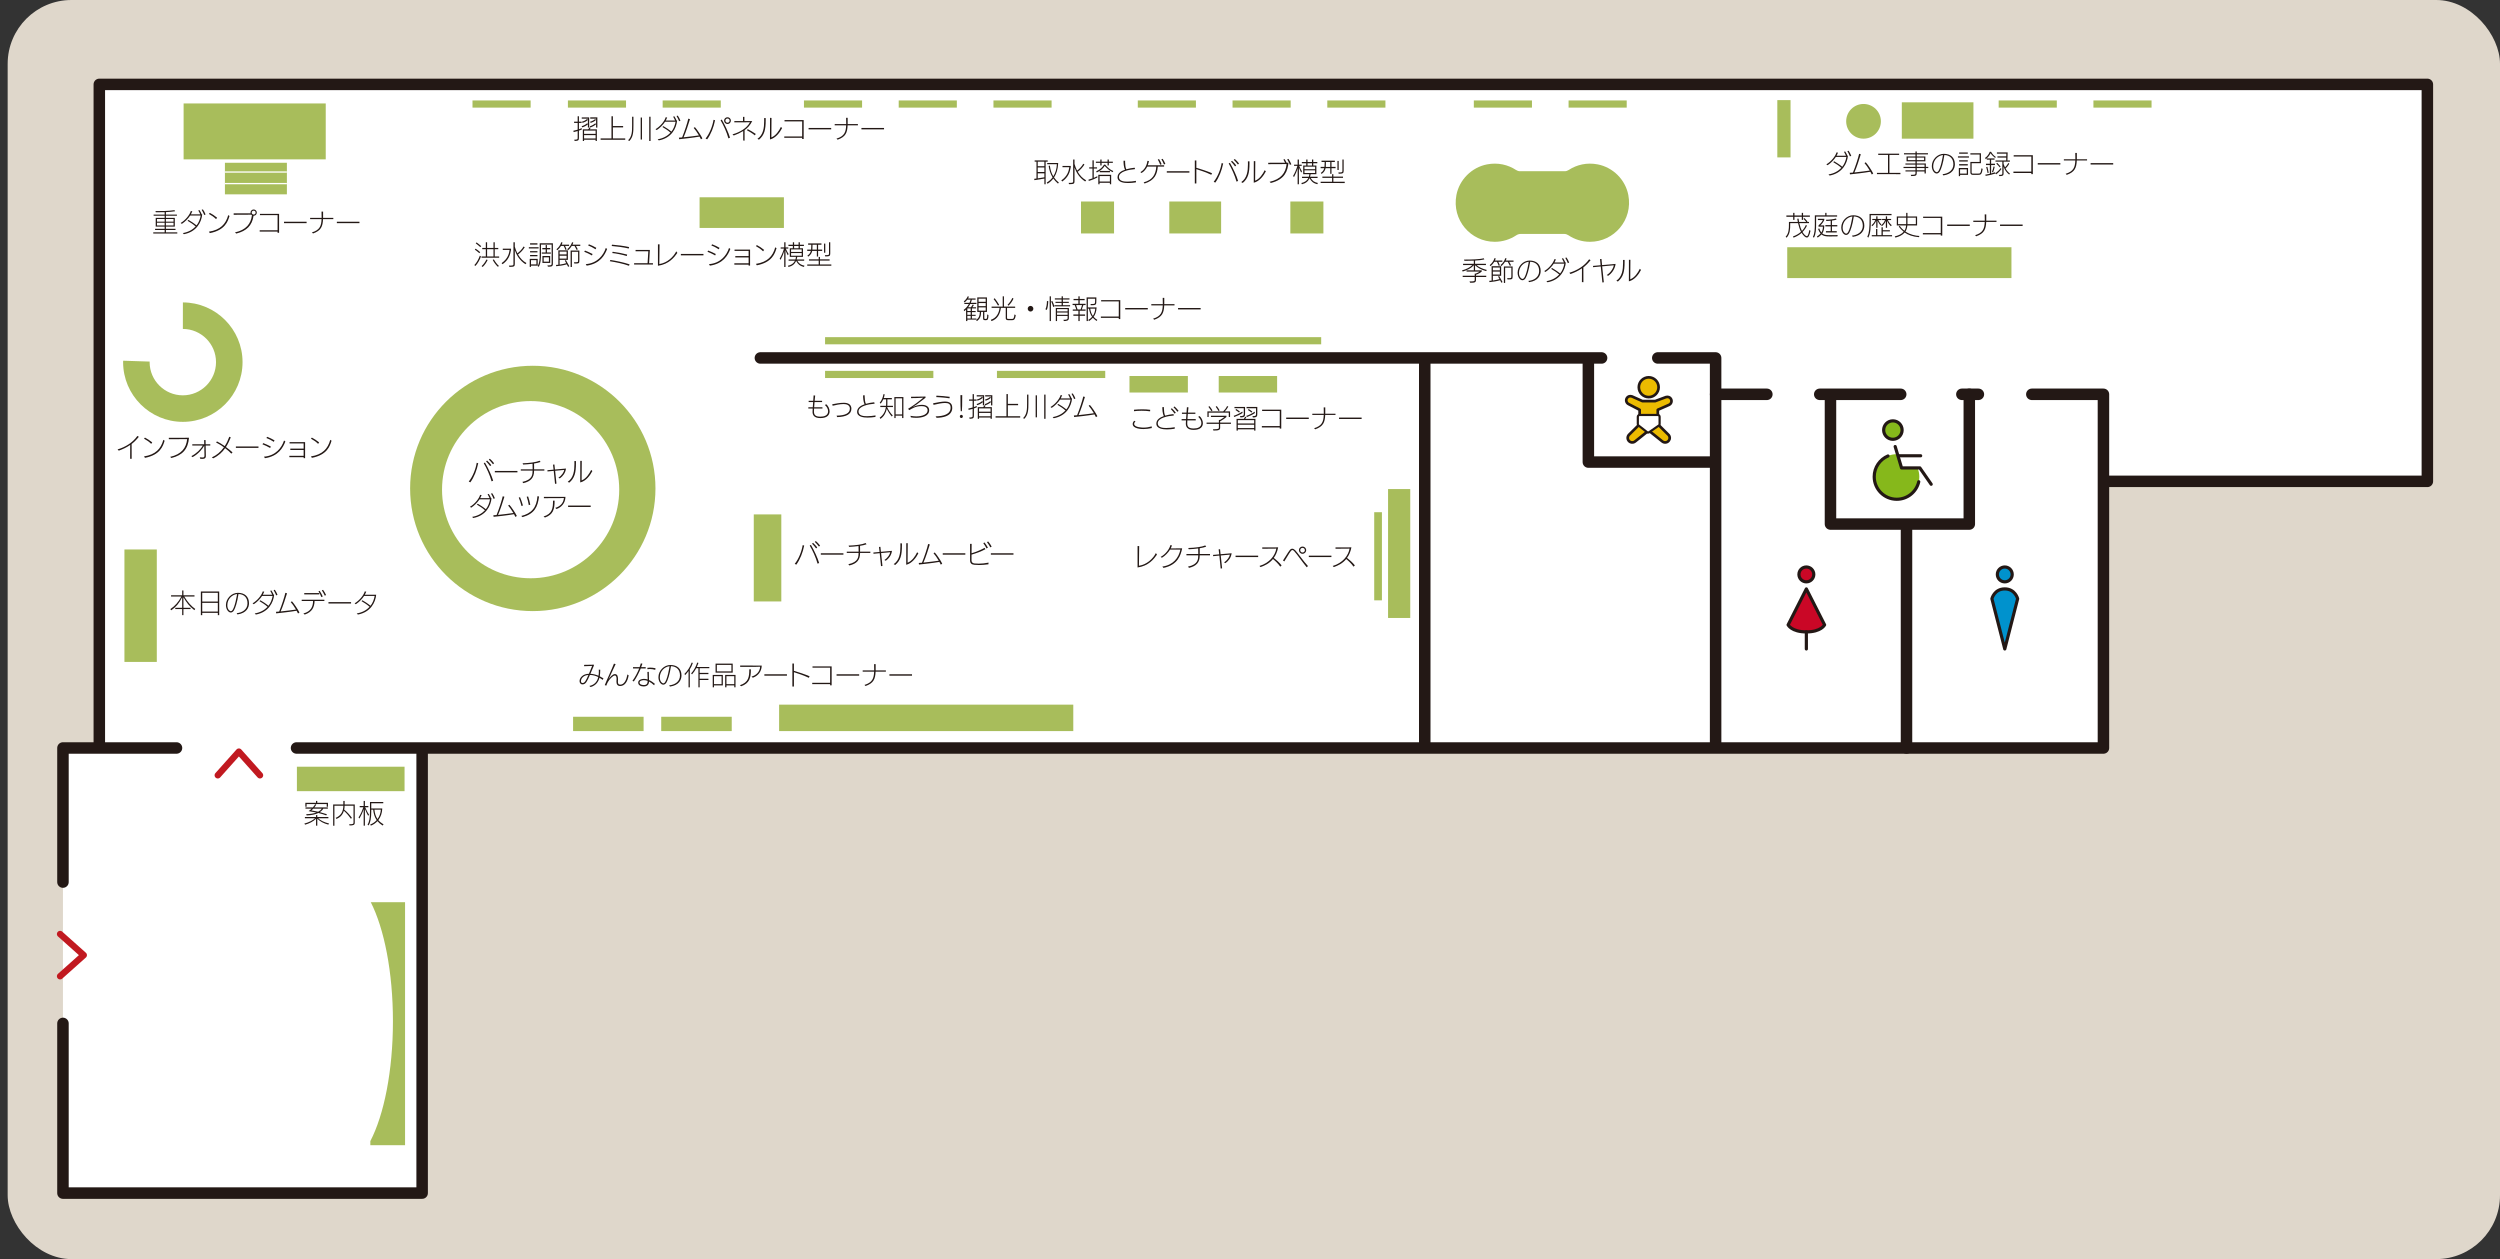 <?xml version="1.0" encoding="UTF-8"?><svg xmlns="http://www.w3.org/2000/svg" viewBox="0 0 1957.393 985.825"><rect x="0" y="0" width="1957.393" height="985.825" fill="#333333" stroke="none"/><defs><style>.c,.d{fill:#fff;}.e{stroke:#fff;stroke-width:1.024px;}.e,.f,.g,.h{fill:none;}.e,.d{stroke-miterlimit:10;}.i,.f,.g,.j,.h,.k,.l{stroke-linecap:round;stroke-linejoin:round;}.i,.g,.d,.j,.h,.k,.l{stroke:#231815;}.i,.j,.h,.l{stroke-width:2.498px;}.i,.m{fill:#86b81b;}.f{stroke:#c11920;stroke-width:5.037px;}.g{stroke-width:9px;}.d{stroke-width:1.72px;}.j{fill:#0092cd;}.n{fill:#dfd7cb;}.o{fill:#a8bd5b;}.k{fill:#ecbb00;stroke-width:2.111px;}.l{fill:#ca0726;}.p{fill:#231815;}</style></defs><g id="a"><rect class="n" x="6" width="1951.393" height="985.825" rx="50" ry="50"/></g><g id="b"><polygon class="c" points="49.295 934.144 330.516 934.144 330.516 587.362 330.516 585.637 1646.905 585.637 1646.905 376.878 1648.63 376.878 1900.521 376.878 1900.521 66.073 77.762 66.073 77.762 583.538 77.762 585.637 49.295 585.637 49.295 934.144"/><rect class="o" x="232.463" y="600.302" width="84.288" height="19.147"/><g><polyline class="g" points="77.762 583.538 77.762 66.073 1900.521 66.073 1900.521 376.878 1648.63 376.878"/><polyline class="g" points="1590.833 308.729 1646.905 308.729 1646.905 585.637 232.175 585.637"/><polyline class="g" points="49.295 801.297 49.295 934.144 330.516 934.144 330.516 587.362"/><line class="g" x1="595.346" y1="280.262" x2="1253.972" y2="280.262"/><polyline class="g" points="1297.967 280.262 1343.255 280.262 1343.255 584.343"/><polyline class="g" points="1243.62 284.144 1243.62 361.782 1341.961 361.782"/><line class="g" x1="1115.518" y1="281.556" x2="1115.518" y2="584.343"/><line class="g" x1="1343.255" y1="308.729" x2="1383.368" y2="308.729"/><line class="g" x1="1424.775" y1="308.729" x2="1488.179" y2="308.729"/><line class="g" x1="1536.055" y1="308.729" x2="1548.995" y2="308.729"/><polyline class="g" points="1433.185 311.317 1433.185 410.305 1541.878 410.305 1541.878 308.729"/><line class="g" x1="1492.708" y1="412.893" x2="1492.708" y2="585.637"/><polyline class="g" points="138.19 585.637 49.295 585.637 49.295 690.622"/></g><g><rect class="o" x="143.754" y="80.993" width="111.281" height="43.785"/><rect class="o" x="176.103" y="127.443" width="48.523" height="24.717"/><line class="e" x1="224.627" y1="143.75" x2="176.103" y2="143.75"/><line class="e" x1="224.627" y1="134.692" x2="176.103" y2="134.692"/></g><path class="o" d="M143.147,330.296c-25.783,0-46.759-20.976-46.759-46.759,0-.377,.017-.745,.043-1.113l20.756,.676-.031,.617c.098,14.249,11.719,25.812,25.991,25.812,14.332,0,25.992-11.661,25.992-25.992,0-14.313-11.645-25.972-25.96-25.991l.028-20.767c25.75,.033,46.699,21.007,46.699,46.757,0,25.783-20.976,46.759-46.759,46.759Z"/><path class="o" d="M417.15,286.377c-53.045,0-96.046,43.002-96.046,96.046s43.002,96.046,96.046,96.046,96.046-43.002,96.046-96.046-43.002-96.046-96.046-96.046Zm-1.691,166.38c-38.31,0-69.367-31.057-69.367-69.367s31.056-69.367,69.367-69.367,69.367,31.057,69.367,69.367-31.056,69.367-69.367,69.367Z"/><rect class="o" x="97.425" y="430.215" width="25.346" height="88.043"/><rect class="o" x="547.741" y="154.464" width="66.032" height="24.012"/><rect class="o" x="1391.563" y="78.38" width="10.352" height="44.857"/><rect class="o" x="1489.041" y="80.105" width="56.072" height="28.467"/><rect class="o" x="1399.327" y="193.567" width="175.547" height="24.154"/><circle class="o" cx="1459.065" cy="94.986" r="13.587"/><path class="o" d="M1250.928,128.701c-8.451-1.636-16.396,.253-22.734,4.4-.918,.601-1.967,.958-3.064,.958h-35.074c-1.079,0-2.112-.352-3.014-.943-6.342-4.157-14.296-6.052-22.756-4.414-12.002,2.323-21.688,11.978-23.978,23.987-3.728,19.545,11.153,36.627,30.024,36.627,6.223,0,11.995-1.88,16.822-5.076,1.012-.669,2.17-1.073,3.383-1.073h34.255c1.138,0,2.224,.378,3.171,1.009,4.847,3.235,10.654,5.14,16.919,5.14,18.871,0,33.752-17.082,30.024-36.627-2.29-12.009-11.976-21.664-23.978-23.987Z"/><rect class="o" x="846.375" y="157.768" width="25.879" height="25.017"/><rect class="o" x="915.51" y="157.768" width="40.571" height="25.017"/><rect class="o" x="1010.286" y="157.768" width="25.879" height="25.017"/><rect class="o" x="884.331" y="294.388" width="45.72" height="12.94"/><rect class="o" x="954.205" y="294.388" width="45.72" height="12.94"/><rect class="o" x="590.17" y="402.757" width="21.566" height="68.149"/><rect class="o" x="1086.79" y="382.916" width="17.368" height="100.929"/><rect class="o" x="1075.949" y="401.032" width="6.038" height="69.011"/><rect class="o" x="448.698" y="561.194" width="55.209" height="11.214"/><rect class="o" x="517.709" y="561.194" width="55.209" height="11.214"/><rect class="o" x="610.011" y="551.705" width="230.325" height="20.703"/><path class="o" d="M290.313,706.407c10.482,20.605,17.338,54.638,17.338,93.165,0,38.953-7.005,73.321-17.684,93.852v3.195h27.173v-190.212h-26.827Z"/><g><path class="p" d="M119.99,182.85v-.922h8.928v-1.863h-7.495v-.901h7.495v-1.761h-7.003v-6.799h7.003v-1.679h-8.641v-.901h8.641v-1.904c-2.355,.082-4.689,.102-6.942,.102l-.246-.942c4.956,0,9.952,0,14.867-.736l.491,.859c-2.334,.369-4.75,.573-7.188,.676v1.945h8.621v.901h-8.621v1.679h6.962v6.799h-6.962v1.761h7.515v.901h-7.515v1.863h8.908v.942l-18.819-.021Zm8.928-11.386h-6.02v2.089h6.02v-2.089Zm0,2.948h-6.02v2.13h6.02v-2.13Zm6.962-2.948h-5.979v2.089h5.979v-2.089Zm0,2.948h-5.979v2.13h5.979v-2.13Z"/><path class="p" d="M143.136,182.481c4.28-.696,7.679-2.642,10.054-5.16-1.966-1.802-4.198-3.174-6.348-4.464l.716-.676c1.495,.819,4.382,2.683,6.307,4.3,1.618-1.863,2.826-4.935,3.297-7.72h-8.252c-1.597,2.396-3.911,4.812-6.512,6.512l-.962-.676c3.748-2.19,7.106-6.327,7.966-9.358l1.188,.205c-.287,.758-.676,1.577-1.126,2.376h7.331c-.43-1.024-1.003-2.13-1.556-3.031l.942-.307c.676,.982,1.27,2.19,1.761,3.338h.389c-.512,6.102-4.464,13.74-14.334,15.542l-.86-.881Zm16.771-14.129c-.492-1.31-1.229-2.826-2.007-4.096l.962-.308c.778,1.147,1.597,2.642,2.088,3.973l-1.044,.431Z"/><path class="p" d="M169.169,171.567c-1.515-1.598-3.809-3.092-5.611-4.075l.737-.819c1.536,.758,4.096,2.417,5.693,3.789l-.819,1.105Zm10.525-2.478c-1.29,4.382-3.604,11.14-15.399,13.433l-.717-1.126c9.01-1.393,13.229-6,15.112-12.962l1.003,.655Z"/><path class="p" d="M183.981,181.99c8.764-2.027,12.45-6.737,13.29-13.454-.184-.122-.369-.286-.512-.45-5.017,.041-13.802,.082-13.802,.082v-1.126l13.269-.021c-.061-.185-.082-.369-.082-.573,0-1.331,1.105-2.438,2.457-2.438,1.372,0,2.478,1.106,2.478,2.438,0,1.352-1.085,2.478-2.437,2.478h-.102c-1.167,7.679-5.426,11.898-13.556,13.945l-1.003-.881Zm14.621-17.058c-.86,0-1.536,.676-1.536,1.516,0,.859,.676,1.556,1.536,1.556,.88,0,1.556-.696,1.556-1.556,0-.84-.676-1.516-1.556-1.516Z"/><path class="p" d="M217.324,182.256v-.922h-14.006v-1.065h14.006l.021-11.815h-13.822v-1.024h14.989v14.826h-1.188Z"/><path class="p" d="M222.367,174.72v-1.105h17.692v1.105h-17.692Z"/><path class="p" d="M252.925,171.567c-.246,5.672-1.475,8.989-7.843,11.242l-.86-.84c6.164-1.884,7.331-5.058,7.556-10.402h-8.969v-.983h9.01c0-1.515-.041-3.112-.082-4.914h1.228v4.914h8.007v.983h-8.047Z"/><path class="p" d="M263.744,174.72v-1.105h17.692v1.105h-17.692Z"/></g><g><path class="p" d="M101.904,359.213l.041-10.852c-2.99,2.088-6.021,3.419-8.949,4.484l-.942-.963c6.246-1.884,11.856-5.345,15.502-10.546l1.147,.655c-1.843,2.314-3.727,4.178-5.652,5.632l.041,11.61-1.188-.021Z"/><path class="p" d="M118.374,347.521c-1.515-1.598-3.809-3.092-5.611-4.075l.737-.819c1.536,.758,4.096,2.417,5.693,3.789l-.819,1.105Zm10.525-2.478c-1.29,4.382-3.604,11.14-15.399,13.433l-.717-1.126c9.01-1.393,13.229-6,15.112-12.962l1.003,.655Z"/><path class="p" d="M133.205,357.718c8.949-2.068,12.594-6.941,13.331-13.904-4.812,.041-14.354,.082-14.354,.082v-1.126l15.788-.021c-.717,8.908-4.997,13.638-13.761,15.85l-1.003-.881Z"/><path class="p" d="M158.562,358.19c1.105,0,1.536-.267,1.536-1.516,0-.942-.082-4.669-.164-7.802-1.29,2.478-4.566,6.573-9.174,9.051l-.942-.799c3.911-1.945,7.372-5.345,8.948-8.273h-8.211v-1.004h9.358l-.082-3.276h1.127l.061,3.276h3.624v1.004h-3.604c.061,3.501,.144,7.802,.144,8.252,0,2.068-1.782,2.191-2.765,2.191-.614,0-1.228-.041-1.618-.082l-.389-1.147c.696,.061,1.495,.123,2.027,.123h.123Z"/><path class="p" d="M181.133,355.179c-1.31-1.413-3.031-2.887-4.873-4.279-2.13,3.051-5.058,5.897-9.358,7.966l-1.024-.758c3.707-1.659,6.86-4.26,9.46-7.904-2.088-1.516-4.3-2.847-6.164-3.769l.717-.818c1.597,.717,3.87,2.149,6.061,3.686,1.413-2.13,2.56-4.525,3.583-7.352l1.147,.492c-.962,2.334-2.109,4.976-3.788,7.576,2.088,1.495,4.034,3.071,5.16,4.198l-.921,.962Z"/><path class="p" d="M184.682,350.674v-1.105h17.692v1.105h-17.692Z"/><path class="p" d="M211.534,350.756c-1.761-1.044-4.321-2.273-6.02-2.888l.573-.941c1.618,.594,4.116,1.72,5.939,2.683l-.492,1.147Zm11.898-5.099c-1.802,4.709-5.406,11.549-16.013,13.085l-.717-1.188c8.908-.655,13.863-6.84,15.685-12.655l1.044,.758Zm-9.03,.286c-1.946-1.31-4.137-2.354-5.836-3.01l.594-.922c1.679,.635,3.972,1.659,5.774,2.765l-.532,1.167Z"/><path class="p" d="M237.73,358.722v-.758h-11.181v-1.085h11.181v-4.566h-10.423v-1.065h10.423v-4.055h-11.017v-1.023h12.164v12.553h-1.147Z"/><path class="p" d="M249.059,347.521c-1.515-1.598-3.809-3.092-5.611-4.075l.737-.819c1.536,.758,4.096,2.417,5.693,3.789l-.819,1.105Zm10.525-2.478c-1.29,4.382-3.604,11.14-15.399,13.433l-.717-1.126c9.01-1.393,13.229-6,15.112-12.962l1.003,.655Z"/></g><g><path class="p" d="M152.153,477.731c-3.85-3.051-5.815-5.508-8.539-10.115v8.273h5.57v.982h-5.57v4.771h-.983v-4.771h-5.406v-.982h5.406v-8.273c-2.396,4.771-4.689,7.453-8.539,10.218l-.716-.922c3.563-2.437,6.389-5.446,8.621-9.87h-8.068v-.982h8.703v-3.768h.983v3.768h8.662v.982h-8.027c2.724,4.506,5.468,7.495,8.621,9.748l-.717,.941Z"/><path class="p" d="M170.548,481.642v-1.802h-12.205v1.802h-1.085v-18.532h14.375v18.532h-1.085Zm0-17.487h-12.205v6.839h12.205v-6.839Zm0,7.863h-12.205v6.818h12.205v-6.818Z"/><path class="p" d="M185.298,480.106c4.3-.389,8.477-2.866,8.477-7.699,0-4.505-2.601-7.126-7.044-7.331-.983,6.553-2.458,10.956-3.583,12.84-.614,1.003-1.495,1.658-2.458,1.658-1.761,0-3.788-2.334-3.788-5.856,0-4.955,4.28-9.562,9.399-9.562,5.181,0,8.662,2.846,8.662,8.19,0,3.338-1.905,7.721-9.051,8.724l-.614-.963Zm-7.311-6.225c0,3.461,2.068,4.669,2.683,4.669,.102,0,.553-.041,.921-.369,2.376-2.108,3.993-12.798,4.034-13.085-3.87,.431-7.638,3.85-7.638,8.785Z"/><path class="p" d="M199.455,480.29c4.28-.696,7.679-2.642,10.054-5.16-1.966-1.802-4.198-3.174-6.348-4.464l.716-.676c1.495,.819,4.382,2.683,6.307,4.3,1.618-1.863,2.826-4.935,3.297-7.72h-8.252c-1.597,2.396-3.911,4.812-6.512,6.512l-.962-.676c3.748-2.19,7.106-6.327,7.966-9.357l1.188,.204c-.287,.758-.676,1.577-1.126,2.376h7.331c-.43-1.024-1.003-2.13-1.556-3.031l.942-.307c.676,.982,1.27,2.19,1.761,3.338h.389c-.512,6.102-4.464,13.74-14.334,15.542l-.86-.881Zm16.771-14.129c-.492-1.31-1.229-2.826-2.007-4.096l.962-.308c.778,1.147,1.597,2.642,2.088,3.973l-1.044,.431Z"/><path class="p" d="M233.35,480.352c-.328-.676-.696-1.393-1.106-2.171-5.222,.942-12.327,1.659-15.972,2.068l-.205-1.228c.778-.041,1.597-.082,2.519-.185,2.048-4.996,4.157-11.569,4.832-14.682l1.31,.368c-.983,3.338-3.337,10.628-4.996,14.232,4.484-.472,9.665-1.147,12.02-1.495-1.352-2.376-3.092-4.71-4.116-5.856l.963-.594c1.618,1.74,4.71,6.389,5.856,8.764l-1.106,.778Z"/><path class="p" d="M246.318,470.564c-.205,4.854-1.843,8.601-7.74,10.628l-1.024-.86c6-1.597,7.495-5.406,7.577-9.768h-8.908v-1.023h17.754v1.023h-7.659Zm-8.109-5.181v-1.044h11.754v1.044h-11.754Zm13.413,2.109c-.553-1.475-1.372-3.052-2.273-4.505l.942-.39c.86,1.249,1.843,3.133,2.417,4.443l-1.085,.451Zm2.662-1.106c-.573-1.31-1.454-2.969-2.293-4.177l.942-.39c.839,1.147,1.802,2.765,2.376,4.096l-1.024,.471Z"/><path class="p" d="M257.178,472.53v-1.105h17.692v1.105h-17.692Z"/><path class="p" d="M279.341,480.29c4.28-.696,7.679-2.642,10.054-5.16-1.966-1.802-4.198-3.174-6.348-4.464l.716-.676c1.495,.819,4.382,2.683,6.307,4.3,1.618-1.863,2.826-4.935,3.297-7.72h-8.252c-1.597,2.396-3.911,4.812-6.512,6.512l-.962-.676c3.748-2.19,7.106-6.327,7.966-9.357l1.188,.204c-.287,.758-.676,1.577-1.126,2.376h8.867c-.512,6.102-4.464,13.74-14.335,15.542l-.86-.881Z"/></g><g><path class="p" d="M257.088,645.646c-3.645-.921-6.532-2.498-8.662-4.648v5.447h-.983v-5.427c-2.17,2.232-5.385,3.789-8.58,4.669l-.553-.88c3.42-.881,6.41-2.376,8.396-4.157h-7.986v-.963h8.723v-1.535h.983v1.535h8.683v.963h-7.986c1.863,1.822,4.997,3.297,8.477,4.096l-.512,.9Zm-1.29-14.006v-2.068h-15.747v2.068h-.983v-3.072h8.354v-1.474h.983v1.474h8.396v3.072h-1.003Zm-.328,6.777c-2.212-.798-4.178-1.393-6.184-1.884-2.417,1.167-5.57,1.762-9.174,1.945l-.369-1.003c3.235-.102,5.897-.532,7.965-1.29-1.884-.41-3.85-.758-6.102-1.106,.84-.532,1.659-1.208,2.417-1.945h-4.853v-.962h5.774c.778-.86,1.413-1.74,1.761-2.478l.983,.307c-.451,.696-.983,1.454-1.557,2.171h10.566v.962h-3.583c-.635,1.106-1.536,2.027-2.662,2.744,1.782,.451,3.563,.983,5.488,1.618l-.471,.921Zm-10.157-5.283c-.492,.554-1.003,1.045-1.495,1.413,1.884,.287,3.624,.614,5.304,1.024,1.228-.655,2.17-1.454,2.785-2.438h-6.594Z"/><path class="p" d="M276.774,630.862h-6.942c-.021,1.126-.123,2.15-.328,3.051,2.621,2.068,4.832,4.71,6.021,6.471l-.778,.676c-1.167-1.699-3.133-4.218-5.529-6.266-.962,3.502-3.235,5.345-5.775,6.409l-.594-.86c4.28-1.822,5.877-4.996,5.959-9.48h-6.983v15.624h-.983v-16.607h7.966v-2.805h1.024v2.805h7.925v14.273c0,1.781-1.085,2.149-4.055,2.149l-.389-.941c3.174,0,3.461-.328,3.461-1.29v-13.208Z"/><path class="p" d="M284.725,646.445v-12.921c-.839,2.724-1.966,5.058-3.296,7.352l-.717-.86c1.372-1.966,2.744-4.894,3.768-7.986h-2.846v-.941h3.092v-3.993h.983v3.993h2.703v.941h-2.498c.88,1.986,1.863,4.178,3.031,5.795l-.676,.963c-.942-1.68-1.823-3.646-2.56-5.488v13.146h-.983Zm14.867-.082c-1.679-1.044-3.01-2.19-4.054-3.439-1.372,1.515-3.113,2.723-5.181,3.522l-.512-.881c2.068-.777,3.747-1.986,5.078-3.439-1.638-2.335-2.396-5.038-2.744-8.171h-1.495v1.516c0,4.914-.614,8.846-2.191,10.832l-.737-.777c1.393-1.803,1.925-5.447,1.925-10.055v-7.557h10.403v1.004h-9.399v4.055h8.601v.389c-.144,3.174-1.147,6.286-3.072,8.744,1.024,1.228,2.376,2.354,4.096,3.358l-.717,.9Zm-6.43-12.409c.287,2.867,.983,5.283,2.416,7.331,1.557-2.068,2.417-4.587,2.621-7.331h-5.037Z"/></g><g><path class="p" d="M367.016,377.023c3.051-3.727,5.427-9.665,6.225-14.662l1.188,.328c-1.085,5.509-3.235,10.955-6.184,14.969l-1.228-.635Zm17.877-.144c-1.372-4.955-3.891-10.402-6.144-14.19l.942-.532c2.478,4.197,5.406,10.505,6.43,14.211l-1.228,.512Zm-1.147-11.918c-.839-1.188-2.17-2.764-3.174-3.747l.798-.635c1.147,1.024,2.417,2.478,3.276,3.604l-.901,.777Zm2.252-1.453c-.86-1.168-2.17-2.683-3.276-3.687l.819-.655c1.085,.922,2.437,2.376,3.297,3.543l-.84,.799Z"/><path class="p" d="M387.438,369.835v-1.105h17.692v1.105h-17.692Z"/><path class="p" d="M418.16,368.463v.246c0,5.324-2.621,8.211-8.396,9.583l-.778-.982c8.191-1.721,7.904-6.103,8.027-8.847h-9.256v-1.003h9.276c0-1.577-.021-3.215-.082-4.362-2.458,.328-5.017,.533-7.372,.635l-.409-1.003c5.385-.164,10.566-.819,13.351-2.007l.696,.982c-1.372,.513-3.154,.901-5.079,1.209,.041,.839,.041,1.699,.041,2.539,0,.696,0,1.372-.021,2.007h8.048v1.003h-8.048Z"/><path class="p" d="M434.568,378.825l-1.024-10.156-4.873,.471-.061-1.003,4.812-.431-.45-3.911,1.126-.102,.389,3.911,8.662-.757c-.451,3.501-2.417,5.959-4.833,7.74l-1.105-.573c2.744-1.762,4.361-4.525,4.566-6.082l-7.146,.655,1.065,10.075-1.126,.163Z"/><path class="p" d="M444.505,377.248c4.587-3.093,5.242-8.785,5.242-13.802,0-.86-.021-1.68-.021-2.478l1.229,.021v1.679c0,7.413-1.024,11.713-5.283,15.235l-1.167-.655Zm9.829-16.402l1.167,.021c-.021,1.966-.061,11.979-.123,15.275,3.522-1.331,6.082-5.263,7.474-8.211l.942,.881c-1.761,3.439-5.017,7.863-9.502,8.928l.041-16.894Z"/><path class="p" d="M369.658,404.697c4.28-.696,7.679-2.642,10.054-5.16-1.966-1.802-4.198-3.174-6.348-4.464l.716-.676c1.495,.819,4.382,2.683,6.307,4.3,1.618-1.863,2.826-4.935,3.297-7.72h-8.252c-1.597,2.396-3.911,4.812-6.512,6.512l-.962-.676c3.748-2.19,7.106-6.327,7.966-9.357l1.188,.204c-.287,.758-.676,1.577-1.126,2.376h7.331c-.43-1.024-1.003-2.13-1.556-3.031l.942-.307c.676,.982,1.27,2.19,1.761,3.338h.389c-.512,6.102-4.464,13.74-14.334,15.542l-.86-.881Zm16.771-14.129c-.492-1.31-1.229-2.826-2.007-4.096l.962-.308c.778,1.147,1.597,2.642,2.088,3.973l-1.044,.431Z"/><path class="p" d="M403.553,404.758c-.328-.676-.696-1.393-1.106-2.171-5.222,.942-12.327,1.659-15.972,2.068l-.205-1.228c.778-.041,1.597-.082,2.519-.185,2.048-4.996,4.157-11.569,4.832-14.682l1.31,.368c-.983,3.338-3.337,10.628-4.996,14.232,4.484-.472,9.665-1.147,12.02-1.495-1.352-2.376-3.092-4.71-4.116-5.856l.963-.594c1.618,1.74,4.71,6.389,5.856,8.764l-1.106,.778Z"/><path class="p" d="M408.331,396.219c-.45-1.925-1.474-5.119-2.17-6.614l1.003-.327c.696,1.413,1.741,4.587,2.273,6.491l-1.106,.45Zm-.205,7.761c7.802-1.925,12.061-6.348,12.675-15.48l1.25,.226c-1.024,8.231-3.522,13.515-12.962,16.156l-.962-.901Zm5.897-8.498c-.246-1.822-1.085-5.099-1.638-6.532l1.106-.245c.573,1.494,1.352,4.525,1.699,6.45l-1.167,.327Z"/><path class="p" d="M425.599,404.411c6.86-2.171,7.392-6.491,7.392-12.43h1.25c0,6.798-1.106,10.873-7.577,13.227l-1.065-.798Zm9.133-6.758c3.542-.983,6.471-3.522,6.778-7.74-1.577,.102-2.252,.144-15.665,.144v-1.045l16.894,.021c-.123,4.977-3.276,8.252-7.003,9.502l-1.003-.881Z"/><path class="p" d="M444.792,396.936v-1.105h17.692v1.105h-17.692Z"/></g><g><path class="p" d="M449.579,109.397c2.683-.082,2.703-.287,2.703-1.741v-5.058c-1.065,.328-2.191,.614-3.112,.819l-.267-1.045c1.024-.204,2.232-.512,3.379-.839v-5.283h-2.785v-1.004h2.785v-4.197h1.003v4.197h2.109v1.004h-2.109v4.955c.839-.266,1.597-.573,2.232-.88v1.085c-.553,.266-1.352,.573-2.232,.86v5.385c0,2.007-.205,2.642-3.317,2.744l-.389-1.003Zm10.71-9.543v-2.539c-1.25,1.167-2.99,1.986-4.403,2.416l-.491-.9c1.474-.41,3.133-1.29,4.361-2.356l.533,.737v-4.32h-4.812v-1.004h5.816v7.966h-1.003Zm-.041-5.939c-1.31,1.208-2.498,1.762-4.116,2.294l-.491-.922c1.556-.43,2.662-1.003,4.054-2.171l.553,.799Zm6.082,16.484v-.982h-9.03v.982h-.983v-9.153h4.239c.369-.43,.717-.962,.921-1.454l.983,.369c-.184,.307-.512,.737-.778,1.085h5.631v9.153h-.983Zm0-8.17h-9.03v2.56h9.03v-2.56Zm0,3.562h-9.03v2.621h9.03v-2.621Zm.328-8.477c-1.167,1.065-2.949,2.027-4.423,2.478l-.492-.921c1.556-.39,3.154-1.331,4.362-2.356l.553,.799Zm-.061-3.358c-1.29,1.188-2.498,1.762-4.116,2.294l-.492-.922c1.638-.45,2.949-1.167,4.055-2.171l.553,.799Zm.102,5.939v-7.003h-4.587v-1.004h5.59v8.007h-1.003Z"/><path class="p" d="M470.247,109.438v-1.065h8.519v-17.344h1.106v7.658h8.006v1.065h-8.006v8.621h9.665v1.065h-19.29Z"/><path class="p" d="M491.796,109.826c3.03-2.888,3.112-6.962,3.112-11.508v-6.901h1.044v6.922c0,4.668-.082,8.969-3.235,12.081l-.921-.594Zm9.829-.594v-17.201h1.023v17.201h-1.023Zm6.696,1.167v-18.982h1.044v18.982h-1.044Z"/><path class="p" d="M514.942,109.048c4.28-.696,7.679-2.642,10.054-5.16-1.966-1.802-4.198-3.174-6.348-4.464l.716-.676c1.495,.819,4.382,2.683,6.307,4.3,1.618-1.863,2.826-4.935,3.297-7.72h-8.252c-1.597,2.396-3.911,4.812-6.512,6.512l-.962-.676c3.748-2.19,7.106-6.327,7.966-9.358l1.188,.205c-.287,.758-.676,1.577-1.126,2.376h7.331c-.43-1.024-1.003-2.13-1.556-3.031l.942-.307c.676,.982,1.27,2.19,1.761,3.338h.389c-.512,6.102-4.464,13.74-14.335,15.542l-.86-.881Zm16.771-14.129c-.492-1.31-1.229-2.826-2.007-4.096l.962-.308c.778,1.147,1.597,2.642,2.089,3.973l-1.044,.431Z"/><path class="p" d="M548.837,109.11c-.328-.676-.696-1.393-1.106-2.171-5.222,.942-12.327,1.659-15.972,2.068l-.205-1.228c.778-.041,1.597-.082,2.519-.185,2.048-4.996,4.157-11.569,4.832-14.682l1.31,.368c-.983,3.338-3.337,10.628-4.996,14.232,4.484-.472,9.665-1.147,12.02-1.495-1.352-2.376-3.092-4.71-4.116-5.856l.962-.594c1.618,1.74,4.71,6.389,5.856,8.764l-1.106,.778Z"/><path class="p" d="M552.447,108.475c3.051-3.727,5.427-9.665,6.225-14.662l1.188,.328c-1.085,5.509-3.235,10.955-6.184,14.969l-1.228-.635Zm17.877-.144c-1.372-4.955-3.891-10.402-6.144-14.19l.942-.532c2.478,4.197,5.406,10.505,6.43,14.211l-1.228,.512Zm-.737-11.222c-1.454,0-2.662-1.208-2.662-2.662,0-1.494,1.208-2.661,2.662-2.661,1.495,0,2.662,1.167,2.662,2.661,0,1.454-1.167,2.662-2.662,2.662Zm.021-4.341c-.922,0-1.659,.758-1.659,1.679,0,.901,.737,1.639,1.659,1.639,.901,0,1.659-.737,1.659-1.639,0-.921-.758-1.679-1.659-1.679Z"/><path class="p" d="M581.9,110.032v-7.454c-2.191,1.372-4.648,2.539-7.413,3.522l-.983-.901c6.04-1.761,11.181-4.812,13.679-9.461l-12.246,.061,.021-1.003h6.778v-3.276h1.105v3.276h6.123c-1.598,3.297-3.748,5.447-5.979,7.106v8.171l-1.085-.041Zm9.112-4.055c-1.761-1.495-5.099-3.481-6.246-4.034l.696-.819c1.31,.614,4.853,2.703,6.266,3.748l-.717,1.105Z"/><path class="p" d="M593.066,108.701c4.587-3.093,5.242-8.785,5.242-13.802,0-.86-.021-1.68-.021-2.478l1.229,.021v1.679c0,7.413-1.024,11.713-5.283,15.235l-1.167-.655Zm9.829-16.402l1.167,.021c-.021,1.966-.061,11.979-.123,15.275,3.522-1.331,6.082-5.263,7.474-8.211l.942,.881c-1.761,3.439-5.017,7.863-9.502,8.928l.041-16.894Z"/><path class="p" d="M628.047,108.824v-.922h-14.006v-1.065h14.006l.021-11.815h-13.822v-1.024h14.989v14.826h-1.188Z"/><path class="p" d="M633.091,101.287v-1.105h17.692v1.105h-17.692Z"/><path class="p" d="M663.649,98.134c-.246,5.672-1.475,8.989-7.843,11.242l-.86-.84c6.164-1.884,7.331-5.058,7.557-10.402h-8.97v-.983h9.011c0-1.515-.041-3.112-.082-4.914h1.228v4.914h8.007v.983h-8.048Z"/><path class="p" d="M674.468,101.287v-1.105h17.692v1.105h-17.692Z"/></g><g><path class="p" d="M817.703,144.271v-4.443c-2.109,.409-5.774,.982-7.761,1.228l-.267-1.044c.532-.061,1.167-.144,1.843-.246v-13.188h-1.433v-1.003h10.218v1.003h-1.618v17.692h-.982Zm0-17.692h-5.201v3.563h5.201v-3.563Zm0,4.546h-5.201v3.563h5.201v-3.563Zm0,4.566h-5.201v3.952c1.822-.266,3.829-.573,5.201-.819v-3.133Zm10.628,8.048c-1.495-1.29-2.683-2.621-3.625-3.973-1.249,1.658-2.785,3.03-4.546,4.116l-.573-.942c1.822-1.085,3.338-2.437,4.546-4.055-1.802-2.887-2.621-5.918-3.092-8.969l.941-.287c.451,3.338,1.249,6.041,2.703,8.438,1.7-2.621,2.642-5.837,2.785-9.481h-7.556v-.982h8.559v.594c-.184,4.3-1.351,7.945-3.215,10.75,.983,1.434,2.232,2.765,3.789,4.055l-.717,.737Z"/><path class="p" d="M830.958,141.241c4.771-3.276,5.836-7.29,6.287-10.341h-5.365v-.983h6.471v.922c-.696,4.197-1.925,7.843-6.635,11.262l-.758-.859Zm18.696,.859c-4.669-3.01-6.963-7.146-8.355-10.976v10.895c0,1.802-.573,2.19-4.259,2.19l-.369-1.023h.942c2.478,0,2.621-.308,2.621-1.188v-17.078h1.065v3.46c.513,1.885,1.209,3.625,2.027,5.201,1.803-1.331,3.687-3.256,4.833-5.364l.922,.594c-1.29,2.027-3.031,4.095-5.283,5.651,1.74,3.01,3.993,5.324,6.614,6.717l-.758,.921Z"/><path class="p" d="M859.142,139.029c-1.249,.676-4.424,2.048-6.696,2.642l-.205-1.023c.963-.246,2.048-.594,3.112-.983v-7.699h-2.56v-.983h2.56v-5.446h1.004v5.446h2.58v.983h-2.58v7.311c1.003-.41,1.986-.881,2.785-1.352v1.105Zm9.01-11.487v2.007h-.983v-2.007h-4.689v2.007h-.983v-2.007h-3.461v-.983h3.461v-1.638h.983v1.638h4.689v-1.638h.983v1.638h3.153v.983h-3.153Zm2.969,7.269c-2.621-1.27-4.238-2.826-6.184-4.915-1.413,2.089-2.847,3.522-6.205,5.16l-.491-.88c3.338-1.577,4.955-3.257,6.205-5.324h.839c1.536,1.884,3.707,4.014,6.39,5.078l-.554,.881Zm-2.129,9.46v-1.167h-8.068v1.167h-1.003v-7.393h10.074v7.393h-1.003Zm0-6.409h-8.068v4.279h8.068v-4.279Zm-7.945-3.011v-1.003h8.007v1.003h-8.007Z"/><path class="p" d="M889.332,142.796c-2.007,.308-4.014,.513-6.041,.513-2.847,0-8.315-.39-8.315-4.526,0-3.296,3.195-4.996,5.877-5.917-1.105-2.007-1.188-5.324-1.188-7.004h1.27c-.021,.328-.041,.676-.041,1.065,0,1.863,.308,4.279,.942,5.61,2.007-.594,4.279-1.003,6.532-1.228l.328,1.105c-4.936,.39-12.614,1.925-12.614,6.144,0,3.461,4.197,3.665,6.655,3.665,2.252,0,4.443-.245,6.675-.614l-.081,1.188Z"/><path class="p" d="M906.497,130.469c-.471,5.754-2.294,10.69-10.361,13.229l-.696-.901c7.023-1.945,9.358-6.019,9.911-12.327h-7.126c-.942,1.925-2.417,3.829-4.465,4.997l-.859-.696c4.034-2.273,5.14-6.369,5.508-8.826l1.168,.144c-.164,1.003-.492,2.171-.963,3.338h12.839v1.044h-4.955Zm1.904-1.454c-.45-1.352-1.208-2.907-1.904-4.115l.983-.349c.818,1.29,1.515,2.744,2.006,4.014l-1.085,.45Zm2.929-.245c-.513-1.352-1.228-2.847-2.027-4.096l1.003-.327c.778,1.147,1.577,2.621,2.109,3.972l-1.085,.451Z"/><path class="p" d="M913.548,135.159v-1.105h17.692v1.105h-17.692Z"/><path class="p" d="M948.385,136.837c-3.788-1.802-8.437-3.439-11.692-4.423v11.242l-1.208-.021v-17.999h1.208v5.733c2.601,.717,9.256,2.907,12.266,4.279l-.573,1.188Z"/><path class="p" d="M950.274,142.346c3.051-3.727,5.427-9.665,6.226-14.662l1.188,.328c-1.086,5.509-3.235,10.955-6.185,14.969l-1.228-.635Zm17.877-.144c-1.372-4.955-3.891-10.402-6.144-14.19l.942-.532c2.478,4.197,5.405,10.505,6.43,14.211l-1.228,.512Zm-1.147-11.918c-.839-1.188-2.17-2.764-3.174-3.747l.799-.635c1.147,1.024,2.416,2.478,3.276,3.604l-.901,.777Zm2.253-1.453c-.86-1.168-2.171-2.683-3.276-3.687l.819-.655c1.085,.922,2.437,2.376,3.297,3.543l-.84,.799Z"/><path class="p" d="M971.844,142.572c4.587-3.093,5.242-8.785,5.242-13.802,0-.86-.021-1.68-.021-2.478l1.228,.021v1.679c0,7.413-1.024,11.713-5.283,15.235l-1.167-.655Zm9.829-16.402l1.167,.021c-.021,1.966-.061,11.979-.123,15.275,3.522-1.331,6.082-5.263,7.475-8.211l.941,.881c-1.761,3.439-5.017,7.863-9.501,8.928l.041-16.894Z"/><path class="p" d="M994.026,142.367c8.948-2.048,12.594-6.941,13.33-13.904-4.587,.061-9.112,.082-14.396,.082v-1.105c7.127,0,11.059-.021,13.208-.021-.389-.84-.88-1.761-1.331-2.478l1.024-.349c.594,.922,1.188,2.007,1.556,2.826,1.331,0,1.393-.021,1.393-.021-.635,6.348-2.662,13.065-13.781,15.85l-1.003-.881Zm15.931-13.29c-.491-1.27-1.33-3.071-2.149-4.32l1.023-.369c.799,1.147,1.7,2.929,2.232,4.239l-1.106,.45Z"/><path class="p" d="M1015.984,144.271v-12.553c-.696,2.56-1.7,4.792-2.847,6.922l-.717-.86c1.249-2.109,2.539-4.955,3.379-7.925h-2.601v-.941h2.785v-3.993h1.003v3.993h2.191v.941h-1.986c.758,1.781,1.516,3.153,2.232,4.301l-.655,.962c-.737-1.413-1.31-2.642-1.782-4.034v13.188h-1.003Zm15.46-.041c-3.42-.799-4.792-2.313-6.122-4.731-1.065,2.458-2.929,4.014-5.979,4.771l-.451-.982c2.109-.41,4.28-1.495,5.468-3.911h-4.935v-.983h5.323c.205-.614,.349-1.27,.41-2.027h-4.812v-6.777h2.396v-1.741h-3.46v-1.003h3.46v-1.925h.983v1.925h3.502v-1.925h1.003v1.925h3.174v1.003h-3.174v1.741h2.437v6.777h-4.484c-.123,.717-.307,1.393-.471,2.027h5.897v.983h-5.386c1.475,2.313,2.724,3.256,5.591,3.87l-.369,.982Zm-1.761-13.72h-8.334v1.966h8.334v-1.966Zm0,2.867h-8.334v2.068h8.334v-2.068Zm-2.457-5.529h-3.502v1.741h3.502v-1.741Z"/><path class="p" d="M1041.525,136.06v-4.383h-3.644c-.349,1.68-1.167,3.113-3.112,4.505l-.635-.798c1.597-1.045,2.354-2.273,2.702-3.707h-2.846v-1.003h3.03c.102-.901,.123-1.863,.123-2.908v-.941h-2.437v-1.004h10.423v1.004h-2.621v3.85h3.194v1.003h-3.194v4.383h-.983Zm-7.515,7.229v-.983h8.969v-3.03h-7.617v-.983h7.617v-1.904h.983v1.904h7.556v.983h-7.556v3.03h8.907v1.004l-18.859-.021Zm7.515-16.464h-3.398v.941c0,1.045,0,2.007-.102,2.908h3.501v-3.85Zm5.632,6.286v-7.126h.982v7.126h-.982Zm3.891-8.211h.982v8.805c0,1.782-.43,2.335-3.891,2.335l-.307-1.024h.368c2.744,0,2.847-.225,2.847-1.31v-8.805Z"/></g><g><path class="p" d="M1155.649,216.879v2.089c0,2.375-1.23,2.416-4.648,2.416l-.41-1.044c3.666,0,4.055-.102,4.055-1.372v-2.089h-9.42v-1.003h9.42v-1.639h.737c1.475-.491,2.662-1.27,3.112-1.576h-10.238v-1.004h5.672v-3.973c-2.272,2.498-5.058,3.768-8.703,4.936l-.512-.942c3.44-.86,6.491-2.478,8.048-4.137h-7.249v-.982h8.416v-2.498c-2.15,.102-4.341,.144-6.245,.144h-1.086l-.389-.963c5.549,0,12.389-.144,15.48-1.044l.472,.921c-1.721,.45-4.403,.737-7.249,.901v2.539h8.519v.982h-7.352c1.72,1.68,4.935,3.031,8.027,3.83l-.533,.9c-3.747-1.003-6.532-2.539-8.661-4.607v3.993h5.222v.922c-.901,.859-2.703,1.966-4.484,2.498v.799h8.006v1.003h-8.006Z"/><path class="p" d="M1175.518,221.384c-.226-.512-.594-1.249-1.004-1.986-2.313,.737-5.651,1.29-8.313,1.495l-.185-1.023c.553-.021,1.188-.061,1.843-.123v-11.304h7.475v7.475h-6.471v3.706c1.843-.267,3.788-.676,5.181-1.126-.409-.737-.819-1.434-1.126-1.945l.839-.492c.737,1.209,2.068,3.584,2.662,4.771l-.9,.553Zm-2.048-13.208c-.369-.962-.922-2.252-1.434-3.194h-2.068c-.778,1.31-1.761,2.397-2.907,3.379l-.696-.737c1.597-1.331,3.133-3.317,3.788-5.549l.962,.286c-.184,.573-.389,1.127-.635,1.639h5.775v.982h-3.134c.349,.717,.86,1.823,1.209,2.703l-.86,.491Zm.86,1.27h-5.468v2.211h5.468v-2.211Zm0,3.215h-5.468v2.272h5.468v-2.272Zm7.883-4.485c-.43-.962-1.105-2.252-1.679-3.194h-2.15c-.757,1.249-1.761,2.458-2.866,3.379l-.717-.778c1.945-1.556,3.153-3.522,3.829-5.487l.942,.266c-.144,.533-.369,1.086-.635,1.639h6.102v.982h-3.399c.431,.737,1.086,1.945,1.434,2.642l-.86,.553Zm-4.75,13.331v-12.9h6.859v7.802c0,2.313-.348,2.396-3.952,2.396l-.348-1.023h.594c2.662,0,2.703-.021,2.703-1.577v-6.614h-4.854v11.918h-1.003Z"/><path class="p" d="M1196.615,219.951c4.3-.389,8.477-2.866,8.477-7.699,0-4.505-2.601-7.126-7.044-7.331-.983,6.553-2.457,10.956-3.584,12.84-.614,1.003-1.494,1.658-2.457,1.658-1.761,0-3.788-2.334-3.788-5.856,0-4.955,4.279-9.562,9.399-9.562,5.181,0,8.661,2.846,8.661,8.19,0,3.338-1.904,7.721-9.051,8.724l-.614-.963Zm-7.311-6.225c0,3.461,2.068,4.669,2.683,4.669,.102,0,.553-.041,.922-.369,2.375-2.108,3.993-12.798,4.034-13.085-3.871,.431-7.639,3.85-7.639,8.785Z"/><path class="p" d="M1210.772,220.135c4.279-.696,7.679-2.642,10.055-5.16-1.966-1.802-4.198-3.174-6.349-4.464l.717-.676c1.495,.819,4.382,2.683,6.308,4.3,1.617-1.863,2.825-4.935,3.297-7.72h-8.253c-1.597,2.396-3.911,4.812-6.512,6.512l-.962-.676c3.747-2.19,7.106-6.327,7.965-9.357l1.188,.204c-.287,.758-.676,1.577-1.127,2.376h7.331c-.43-1.024-1.003-2.13-1.557-3.031l.942-.307c.676,.982,1.27,2.19,1.761,3.338h.39c-.512,6.102-4.464,13.74-14.334,15.542l-.86-.881Zm16.77-14.129c-.491-1.31-1.228-2.826-2.007-4.096l.963-.308c.778,1.147,1.598,2.642,2.089,3.973l-1.045,.431Z"/><path class="p" d="M1238.565,220.913l.041-10.852c-2.99,2.088-6.021,3.419-8.948,4.484l-.942-.963c6.245-1.884,11.856-5.345,15.501-10.546l1.147,.655c-1.844,2.314-3.728,4.178-5.652,5.632l.041,11.61-1.188-.021Z"/><path class="p" d="M1254.584,221.16l-1.27-12.532-5.979,.573-.082-1.004,5.939-.532-.45-4.811,1.147-.102,.451,4.811,10.606-.941c-.532,4.177-3.153,7.576-5.836,9.317l-1.126-.574c3.235-1.925,5.345-5.733,5.529-7.658l-9.093,.84,1.31,12.45-1.147,.164Z"/><path class="p" d="M1265.545,219.787c4.587-3.093,5.242-8.785,5.242-13.802,0-.86-.021-1.68-.021-2.478l1.228,.021v1.679c0,7.413-1.024,11.713-5.283,15.235l-1.167-.655Zm9.829-16.402l1.167,.021c-.021,1.966-.061,11.979-.123,15.275,3.522-1.331,6.082-5.263,7.475-8.211l.941,.881c-1.761,3.439-5.017,7.863-9.501,8.928l.041-16.894Z"/></g><g><path class="p" d="M757.383,250.229v1.147h-.982v-9.03c-.472,.512-.942,.941-1.475,1.31l-.39-1.044c1.516-1.065,2.97-2.703,4.034-4.607h-3.522v-.942h4.014c.389-.799,.696-1.618,.9-2.457h-2.621c-.594,.818-1.31,1.556-2.089,2.149l-.676-.777c1.29-.963,2.478-2.417,3.134-3.993l.941,.307c-.185,.451-.43,.922-.696,1.372h5.877v.942h-2.907c-.185,.818-.472,1.638-.819,2.457h4.402v.942h-4.853c-.472,.9-1.024,1.781-1.639,2.58h2.171c.573-.717,1.126-1.598,1.413-2.171l.9,.368c-.266,.451-.758,1.249-1.147,1.803h2.888v.859h-3.256v2.068h2.907v.86h-2.907v2.089h2.907v.859h-2.907v2.068h3.46v.84h-7.064Zm2.621-8.785h-2.621v2.068h2.621v-2.068Zm0,2.929h-2.621v2.089h2.621v-2.089Zm0,2.948h-2.621v2.068h2.621v-2.068Zm11.181,3.358c-1.29,0-1.495-.491-1.495-1.904v-4.566h-1.515c-.041,3.563-.963,5.468-3.215,7.188l-.737-.758c2.211-1.74,2.907-3.276,2.948-6.43h-2.007v-11.365h7.577v11.365h-2.068v4.874c0,.491,.102,.614,.655,.614h.532c.819,0,1.065-.164,1.065-3.522l.983,.471c0,3.052-.369,4.034-1.966,4.034h-.758Zm.573-16.832h-5.59v2.437h5.59v-2.437Zm0,3.42h-5.59v2.437h5.59v-2.437Zm0,3.419h-5.59v2.54h5.59v-2.54Z"/><path class="p" d="M789.067,250.679c-1.27,0-1.617-.9-1.617-1.576v-8.068h-3.789c-.655,5.058-2.764,8.784-7.352,10.382l-.512-1.044c4.648-1.434,6.41-5.652,6.819-9.338h-6.246v-.983h8.703v-8.026h.983v8.026h8.764v.983h-6.368v7.966c0,.594,.389,.696,1.147,.696h2.867c.921,0,1.413-.205,1.822-3.502l.983,.491c-.451,3.728-1.618,3.993-2.765,3.993h-3.44Zm-7.638-11.364c-.901-1.639-2.294-3.789-3.461-5.141l.819-.676c.962,1.188,2.601,3.584,3.481,5.1l-.839,.717Zm7.474-.717c1.393-1.331,2.826-3.256,3.707-5.345l.921,.553c-1.065,2.253-2.109,3.768-3.952,5.549l-.676-.757Z"/><path class="p" d="M806.868,243.922c-1.208,0-2.211-1.004-2.211-2.212s1.003-2.212,2.211-2.212c1.209,0,2.212,1.004,2.212,2.212s-1.003,2.212-2.212,2.212Z"/><path class="p" d="M818.526,242.181c.778-1.597,1.126-3.665,1.188-6.491l1.024,.082c-.082,2.724-.431,5.283-1.147,6.9l-1.065-.491Zm3.317,9.194v-19.351h.983v19.371l-.983-.021Zm2.765-10.955c-.246-1.147-.901-3.051-1.577-4.382l.86-.451c.717,1.413,1.352,3.174,1.658,4.28l-.941,.553Zm1.023-.553v-.901h5.57v-1.781h-4.792v-.901h4.792v-1.781h-5.304v-.922h5.304v-1.556h1.003v1.556h5.14v.922h-5.14v1.781h4.628v.901h-4.628v1.781h5.632v.901h-12.205Zm10.26,7.515h-8.273v3.993h-.982v-10.238h10.259v8.047c0,1.905-2.007,2.191-3.87,2.191l-.491-.982c2.334,0,3.358-.205,3.358-1.168v-1.843Zm0-5.345h-8.273v1.762h8.273v-1.762Zm0,2.662h-8.273v1.782h8.273v-1.782Z"/><path class="p" d="M845.338,247.239v4.137h-1.004v-4.137h-3.932v-1.003h3.932v-2.949h-4.402v-.982h2.806c-.369-1.167-.799-2.313-1.29-3.461h-1.659v-1.003h4.546v-2.806h-3.788v-1.003h3.788v-2.007h1.004v2.007h3.891v1.003h-3.891v2.806h4.648v1.003h-1.741c-.389,1.249-.818,2.417-1.27,3.461h2.99v.982h-4.628v2.949h4.218v1.003h-4.218Zm-2.806-8.396c.368,1.045,.758,2.232,1.147,3.461h2.356c.471-1.105,.859-2.334,1.167-3.461h-4.669Zm16.014,12.471c-1.188-.88-2.109-1.679-2.867-2.519-.963,1.085-2.027,1.904-3.03,2.621l-.595-.901c.963-.594,2.048-1.331,3.031-2.437-1.249-1.658-1.904-3.522-2.457-6.389h-.86v9.685h-1.004v-18.532h7.639v2.068c0,3.809-.061,4.075-4.383,4.096l-.204-1.003c.594,0,1.023,.019,1.393,.019,2.149,0,2.211-.204,2.211-2.743v-1.393h-5.651v6.818h6.818c-.143,3.42-1.085,5.714-2.334,7.372,.778,.901,1.74,1.659,2.929,2.397l-.635,.839Zm-4.956-9.624c.39,2.437,1.044,4.218,2.068,5.651,.942-1.352,1.679-3.133,1.863-5.651h-3.932Z"/><path class="p" d="M875.938,249.799v-.922h-14.007v-1.065h14.007l.021-11.815h-13.822v-1.024h14.989v14.826h-1.188Z"/><path class="p" d="M880.981,242.263v-1.105h17.692v1.105h-17.692Z"/><path class="p" d="M911.538,239.11c-.246,5.672-1.475,8.989-7.843,11.242l-.86-.84c6.164-1.884,7.331-5.058,7.557-10.402h-8.97v-.983h9.011c0-1.515-.041-3.112-.082-4.914h1.228v4.914h8.007v.983h-8.048Z"/><path class="p" d="M922.359,242.263v-1.105h17.692v1.105h-17.692Z"/></g><g><path class="p" d="M648.371,321.918c0-1.72-1.065-3.603-2.498-4.811l1.023-.614c1.536,1.249,2.642,3.562,2.642,5.549,0,2.642-1.638,5.304-7.249,5.304-5.304,0-6.102-2.867-6.102-4.914,0-.922,.081-1.7,.122-2.54h-3.419v-1.003h3.481c.082-1.27,.164-2.642,.287-4.096h-3.502l-.021-.982h3.584c.082-1.352,.204-2.765,.307-4.239l1.228,.123c-.163,1.475-.286,2.847-.409,4.116h5.815v.982h-5.897c-.144,1.495-.225,2.888-.307,4.096h6.471l.021,1.003h-6.573c-.041,.799-.082,1.598-.082,2.397,0,2.765,1.434,3.952,5.017,3.952,2.929,0,6.061-.881,6.061-4.26v-.061Z"/><path class="p" d="M654.991,325.441c6.512-.102,10.423-1.74,10.423-5.509,0-2.846-2.601-3.583-4.955-3.583-2.847,0-6.553,.84-8.539,1.352l-.328-1.168c2.662-.491,5.775-1.167,9.052-1.167,3.071,0,5.958,1.086,5.958,4.669,0,4.402-4.32,6.348-11.119,6.553l-.491-1.147Z"/><path class="p" d="M685.427,326.444c-2.007,.308-4.014,.513-6.041,.513-2.847,0-8.313-.39-8.313-4.525,0-3.297,3.194-4.997,5.877-5.918-1.106-2.007-1.188-5.324-1.188-7.004h1.27c-.021,.328-.041,.676-.041,1.065,0,1.863,.307,4.279,.941,5.61,2.007-.594,4.28-1.003,6.532-1.228l.328,1.105c-4.936,.39-12.614,1.925-12.614,6.144,0,3.461,4.198,3.665,6.655,3.665,2.252,0,4.443-.245,6.676-.614l-.082,1.188Z"/><path class="p" d="M698.251,326.117c-1.617-1.843-2.928-3.911-3.932-6.082-.635,3.092-2.129,6-4.976,7.925l-.614-.922c3.01-2.108,4.443-5.037,4.894-8.313h-4.382v-.982h4.505c.041-.533,.061-1.086,.061-1.639v-3.461h-2.231c-.513,1.23-1.168,2.417-2.048,3.379l-.737-.737c1.556-1.699,2.519-4.32,2.928-6.695l.963,.163c-.164,.901-.39,1.885-.737,2.888h6.327v1.003h-3.481v3.399c0,.553-.021,1.127-.061,1.7h4.423v.982h-4.525l-.021,.082c1.147,2.539,2.642,4.751,4.382,6.471l-.737,.84Zm8.068,1.208v-1.863h-5.099v1.863h-.983v-16.443h7.086v16.443h-1.004Zm0-15.46h-5.099v12.593h5.099v-12.593Z"/><path class="p" d="M712.817,325.564c1.699,.327,3.235,.45,4.607,.471,1.372,0,8.846-.246,8.846-4.874,0-2.539-2.621-3.194-4.689-3.194-4.791,0-7.986,2.109-9.583,3.154l-1.065-1.004c2.702-1.679,5.856-3.686,11.979-8.724-1.31,.061-3.338,.226-5.078,.246-.409,0-3.706,.082-4.505,.082l-.041-1.065,11.345-.184v.962c-7.146,5.509-7.393,5.673-10.26,7.454,2.683-1.331,4.812-1.925,7.434-1.925,3.174,0,5.692,1.372,5.692,4.218,0,4.751-5.856,5.959-10.074,5.959-1.413,0-2.847-.123-4.219-.348l-.389-1.228Z"/><path class="p" d="M732.563,325.993c6.245-.102,11.733-1.658,11.733-6.84,0-2.928-1.782-3.644-4.342-3.644-2.396,0-5.508,.655-9.03,1.475l-.348-1.228c3.522-.696,6.962-1.372,9.337-1.372,5.468,0,5.652,3.562,5.652,5.017,0,1.822-.471,7.495-12.266,7.74l-.737-1.147Zm10.852-14.129c-4.566-.737-10.197-.942-10.382-.963l.185-1.126c2.969,.102,7.494,.512,10.361,.921l-.164,1.168Z"/><path class="p" d="M751.51,326.055c0-.676,.532-1.249,1.188-1.249s1.188,.573,1.188,1.249c0,.696-.533,1.249-1.188,1.249s-1.188-.553-1.188-1.249Zm.717-4.096l-.185-4.218-.061-8.376h1.413l-.082,8.355-.204,4.238h-.881Z"/><path class="p" d="M758.824,326.915c2.683-.082,2.703-.287,2.703-1.741v-5.058c-1.065,.328-2.191,.614-3.112,.819l-.267-1.045c1.024-.204,2.232-.512,3.379-.839v-5.283h-2.785v-1.004h2.785v-4.197h1.004v4.197h2.108v1.004h-2.108v4.955c.839-.266,1.597-.573,2.231-.881v1.086c-.553,.266-1.352,.573-2.231,.86v5.385c0,2.007-.205,2.642-3.317,2.744l-.39-1.003Zm10.71-9.543v-2.539c-1.249,1.167-2.99,1.986-4.402,2.416l-.492-.9c1.475-.41,3.134-1.29,4.362-2.356l.532,.737v-4.32h-4.812v-1.004h5.815v7.966h-1.003Zm-.041-5.939c-1.31,1.208-2.498,1.762-4.116,2.294l-.491-.922c1.557-.43,2.662-1.003,4.055-2.17l.553,.798Zm6.082,16.484v-.982h-9.031v.982h-.982v-9.153h4.238c.369-.43,.717-.962,.922-1.454l.983,.369c-.185,.307-.513,.737-.778,1.085h5.631v9.153h-.982Zm0-8.17h-9.031v2.56h9.031v-2.56Zm0,3.562h-9.031v2.621h9.031v-2.621Zm.327-8.477c-1.167,1.065-2.948,2.027-4.423,2.478l-.491-.921c1.556-.39,3.153-1.331,4.361-2.356l.553,.799Zm-.061-3.358c-1.29,1.188-2.498,1.762-4.116,2.294l-.491-.922c1.639-.45,2.949-1.167,4.055-2.171l.553,.799Zm.102,5.939v-7.003h-4.587v-1.004h5.591v8.007h-1.004Z"/><path class="p" d="M779.491,326.956v-1.065h8.519v-17.344h1.105v7.658h8.007v1.065h-8.007v8.621h9.666v1.065h-19.29Z"/><path class="p" d="M801.041,327.345c3.03-2.888,3.112-6.962,3.112-11.508v-6.901h1.044v6.922c0,4.668-.081,8.969-3.235,12.081l-.921-.594Zm9.829-.594v-17.201h1.023v17.201h-1.023Zm6.696,1.167v-18.982h1.044v18.982h-1.044Z"/><path class="p" d="M824.186,326.567c4.279-.696,7.679-2.642,10.055-5.16-1.966-1.802-4.198-3.174-6.349-4.464l.717-.676c1.495,.819,4.382,2.683,6.308,4.3,1.617-1.863,2.825-4.935,3.297-7.72h-8.253c-1.597,2.396-3.911,4.812-6.512,6.512l-.962-.676c3.747-2.19,7.106-6.327,7.965-9.357l1.188,.204c-.287,.758-.676,1.577-1.127,2.376h7.331c-.43-1.024-1.003-2.13-1.557-3.031l.942-.307c.676,.982,1.27,2.19,1.761,3.338h.39c-.512,6.102-4.464,13.74-14.334,15.542l-.86-.881Zm16.77-14.129c-.491-1.31-1.228-2.826-2.007-4.096l.963-.308c.778,1.147,1.598,2.642,2.089,3.973l-1.045,.431Z"/><path class="p" d="M858.081,326.628c-.327-.676-.696-1.393-1.105-2.171-5.222,.942-12.327,1.659-15.973,2.068l-.205-1.228c.778-.041,1.598-.082,2.519-.185,2.047-4.996,4.156-11.569,4.832-14.682l1.31,.368c-.982,3.338-3.338,10.628-4.996,14.232,4.484-.472,9.665-1.147,12.02-1.495-1.351-2.376-3.092-4.71-4.115-5.856l.962-.594c1.618,1.74,4.71,6.389,5.856,8.764l-1.105,.778Z"/></g><g><path class="p" d="M901.799,335.154c-2.15,.471-4.361,.778-6.573,.778-1.208,0-8.375-.102-8.375-3.973,0-.778,.368-1.617,1.065-2.498l1.106,.389c-.696,.758-1.024,1.434-1.024,2.048,0,2.847,6.655,2.908,7.269,2.908,2.396,0,4.566-.39,6.471-.963l.061,1.31Zm-1.331-13.105c-2.027-.307-4.361-.45-6.635-.45-2.211,0-4.32,.144-5.979,.368l.021-1.167c2.068-.185,4.219-.327,6.471-.327,2.007,0,4.075,.102,6.205,.389l-.082,1.188Z"/><path class="p" d="M919.724,335.686c-2.007,.308-4.014,.513-6.041,.513-2.847,0-8.315-.39-8.315-4.525,0-3.297,3.195-4.997,5.877-5.918-1.105-2.007-1.188-5.324-1.188-7.004h1.27c-.021,.328-.041,.676-.041,1.065,0,1.863,.308,4.279,.942,5.61,2.007-.594,4.279-1.003,6.532-1.228l.328,1.105c-4.936,.39-12.614,1.925-12.614,6.144,0,3.461,4.197,3.665,6.655,3.665,2.252,0,4.443-.245,6.675-.614l-.081,1.188Zm-.082-11.836c-.778-1.167-2.027-2.661-2.99-3.624l.86-.573c1.105,1.003,2.272,2.416,3.092,3.522l-.962,.676Zm2.211-1.453c-.798-1.127-2.048-2.58-3.092-3.584l.881-.553c1.023,.901,2.313,2.313,3.153,3.42l-.942,.717Z"/><path class="p" d="M940.637,331.161c0-1.72-1.065-3.603-2.498-4.811l1.023-.614c1.536,1.249,2.642,3.562,2.642,5.549,0,2.642-1.638,5.304-7.248,5.304-5.304,0-6.103-2.867-6.103-4.914,0-.922,.082-1.7,.123-2.54h-3.42v-1.003h3.481c.081-1.27,.163-2.642,.286-4.096h-3.502l-.021-.982h3.584c.082-1.352,.205-2.765,.308-4.239l1.228,.123c-.164,1.475-.287,2.847-.41,4.116h5.815v.982h-5.897c-.143,1.495-.225,2.888-.307,4.096h6.471l.021,1.003h-6.573c-.041,.799-.082,1.598-.082,2.397,0,2.765,1.434,3.952,5.017,3.952,2.929,0,6.061-.881,6.061-4.26v-.061Z"/><path class="p" d="M955.324,331.857v2.908c0,1.822-.799,2.354-5.263,2.354l-.369-1.023h1.065c3.501-.082,3.583-.532,3.583-1.475v-2.765h-9.645v-.982h9.645v-2.068h.84c1.249-.717,2.703-1.7,3.461-2.335h-10.525v-.982h12.143v.962c-1.72,1.516-3.562,2.621-4.935,3.358v1.065h8.457v.982h-8.457Zm6.757-5.365v-3.398h-15.747v3.398h-.982v-4.402h12.368c1.126-1.105,2.273-2.478,3.03-4.157l.963,.431c-.737,1.352-1.72,2.703-2.744,3.727h4.116v4.402h-1.004Zm-13.617-4.566c-.491-.859-1.535-2.396-2.334-3.398l.799-.554c.757,.84,1.925,2.519,2.416,3.379l-.881,.573Zm5.57-.082c-.369-.675-1.249-2.252-2.171-3.357l.819-.554c.9,1.147,1.781,2.561,2.231,3.379l-.88,.532Z"/><path class="p" d="M972.899,323.318c-1.515,1.086-4.709,2.56-6.512,3.174l-.471-.921c2.027-.635,4.996-2.027,6.758-3.338l.225,1.085Zm-2.088,2.478c2.846,0,3.01-.471,3.01-1.699v-4.484h-7.29v-1.004h8.293v5.386c0,1.863-.327,2.847-3.603,2.847l-.409-1.045Zm-.655-2.784c-.696-.614-2.089-1.557-2.867-2.027l.614-.758c.799,.491,2.068,1.331,2.847,2.007l-.594,.778Zm11.795,14.149v-1.023h-12.799v1.023h-.982v-9.194h5.692c.43-.532,.758-1.105,1.003-1.658l1.004,.266c-.226,.492-.553,.963-.881,1.393h7.966v9.194h-1.003Zm0-8.211h-12.799v2.601h12.799v-2.601Zm0,3.583h-12.799v2.621h12.799v-2.621Zm.594-9.153c-1.393,1.085-4.424,2.539-6.308,3.174l-.45-.921c2.089-.696,4.812-2.007,6.532-3.338l.226,1.085Zm-1.986,2.437c2.846,0,2.846-.471,2.846-1.699v-4.484h-7.412v-1.004h8.416v5.386c0,1.863-.164,2.847-3.44,2.847l-.409-1.045Zm-.635-2.784c-.737-.635-1.904-1.434-2.867-2.007l.594-.778c.963,.594,2.15,1.393,2.847,2.007l-.573,.778Z"/><path class="p" d="M1001.984,335.584v-.922h-14.007v-1.065h14.007l.021-11.815h-13.822v-1.024h14.989v14.826h-1.188Z"/><path class="p" d="M1007.028,328.048v-1.105h17.692v1.105h-17.692Z"/><path class="p" d="M1037.587,324.895c-.246,5.672-1.475,8.989-7.843,11.242l-.86-.84c6.164-1.884,7.331-5.058,7.557-10.402h-8.97v-.983h9.011c0-1.515-.041-3.112-.082-4.914h1.228v4.914h8.007v.983h-8.048Z"/><path class="p" d="M1048.405,328.048v-1.105h17.692v1.105h-17.692Z"/></g><g><path class="p" d="M1417.554,180.679c-.799,3.748-1.658,5.304-2.846,5.304-1.168,0-2.58-1.331-4.096-3.665-1.803,1.617-3.953,2.866-6.348,3.747l-.451-.922c2.397-.88,4.525-2.047,6.307-3.665-.982-1.699-1.76-4.32-2.314-6.758h-6.143v1.045c0,3.603-.123,7.433-2.846,10.341l-.717-.778c2.457-2.519,2.559-6.163,2.559-9.562v-2.027h6.943c-.185-.881-.328-1.721-.432-2.457l1.004-.123c.123,.859,.266,1.72,.43,2.58h5.611c-.613-.819-1.617-1.843-2.17-2.416l.676-.635c.695,.655,1.945,1.986,2.477,2.764l-.348,.287h1.516v.982h-7.557c.533,2.356,1.228,4.566,2.008,6.103,1.27-1.31,2.312-2.847,3.111-4.71l.84,.553c-.881,1.904-2.068,3.563-3.481,4.997,1.147,1.925,2.621,3.256,3.379,3.256,.594,0,1.228-.84,1.986-4.854l.9,.614Zm-5.836-10.955v2.416h-1.004v-2.416h-5.732v2.416h-1.004v-2.416h-5.324v-1.003h5.324v-2.068h1.004v2.068h5.732v-2.068h1.004v2.068h5.344v1.003h-5.344Z"/><path class="p" d="M1421.942,169.58v5.55c0,4.259-.123,8.19-1.74,11.017l-.758-.758c1.412-2.498,1.494-6.368,1.494-10.812v-6h8.15v-1.925h.982v1.925h8.315v1.003h-16.443Zm10.383,15.542h-.309c-2.457,0-4.34-.266-5.877-1.576-.777,.901-1.76,1.699-2.988,2.478l-.574-.881c1.004-.655,2.027-1.351,2.867-2.313-.738-.84-1.373-1.986-1.967-3.563l.881-.471c.512,1.413,1.045,2.478,1.68,3.256,.736-1.126,1.228-2.56,1.228-4.484v-.123h-3.461v-.941c1.188-1.045,2.785-2.621,3.439-4.219h-3.91v-1.003h5.018v.88c-.615,1.475-1.865,3.256-3.113,4.301h3.072v.307c0,2.601-.514,4.464-1.557,6,1.188,1.004,2.785,1.331,5.242,1.331h.225l6.656-.041-.287,1.024-6.266,.04Zm-2.703-3.112v-1.023h3.746v-3.747h-4.178v-1.004h4.178v-3.42c-1.188,.123-2.375,.185-3.439,.226l-.225-.983c2.865-.021,6.121-.45,7.842-1.023l.328,.963c-1.045,.307-2.273,.532-3.523,.695v3.543h4.178v1.004h-4.178v3.747h3.748v1.023h-8.477Z"/><path class="p" d="M1450.023,184.488c4.301-.389,8.479-2.866,8.479-7.699,0-4.505-2.602-7.126-7.045-7.331-.982,6.553-2.457,10.956-3.584,12.84-.613,1.003-1.494,1.658-2.457,1.658-1.76,0-3.787-2.334-3.787-5.856,0-4.955,4.279-9.562,9.398-9.562,5.182,0,8.662,2.846,8.662,8.19,0,3.338-1.904,7.721-9.051,8.724l-.615-.963Zm-7.311-6.225c0,3.461,2.068,4.669,2.684,4.669,.102,0,.553-.041,.922-.369,2.375-2.108,3.992-12.798,4.033-13.085-3.871,.431-7.639,3.85-7.639,8.785Z"/><path class="p" d="M1464.753,168.495v3.891c0,5.304-.082,10.279-2.008,13.74l-.717-.901c1.557-2.866,1.742-7.515,1.742-12.839v-4.894h17.221v1.004h-16.238Zm7.617,7.945c-1.045-1.127-1.822-2.417-2.375-3.768v5.692h-.982v-5.632c-.615,1.557-1.639,3.072-3.053,4.342l-.654-.737c1.535-1.208,2.477-2.765,2.969-4.034h-2.356v-.901h3.094v-2.007h.982v2.007h3.152v.901h-2.477c.512,1.188,1.289,2.437,2.334,3.317l-.635,.819Zm-6.84,8.601v-.942h3.338v-4.833h1.004v4.833h3.275v-6.144h1.004v2.273h5.549v.962h-5.549v2.908h7.25v.942h-15.871Zm14.928-7.925c-1.207-1.147-2.232-2.601-2.947-4.28v5.529h-.984v-5.447c-.613,1.516-1.596,2.949-3.051,4.157l-.654-.737c1.596-1.188,2.539-2.662,3.051-4.034h-2.293v-.901h2.947v-2.007h.984v2.007h3.152v.901h-2.539c.697,1.598,1.822,3.071,3.031,3.993l-.697,.819Z"/><path class="p" d="M1502.437,185.697c-4.812-.369-8.395-1.7-11.18-3.646-1.74,2.007-3.953,3.133-7.229,3.973l-.533-.941c2.969-.655,5.406-1.823,6.982-3.646-1.453-1.208-2.744-2.519-3.85-4.014l.779-.635c1.023,1.577,2.293,2.867,3.644,3.911,.799-1.167,1.209-2.56,1.352-4.197h-7.291v-7.045h7.352v-2.784h1.004v2.784h7.535v7.045h-7.617c-.184,1.863-.695,3.562-1.516,4.771,3.625,2.478,7.844,3.338,10.935,3.481l-.369,.942Zm-9.973-15.256h-6.367v5.058h6.367v-5.058Zm7.557,0h-6.553v5.058h6.553v-5.058Z"/><path class="p" d="M1519.523,184.448v-.922h-14.008v-1.065h14.008l.019-11.815h-13.822v-1.024h14.99v14.826h-1.188Z"/><path class="p" d="M1524.565,176.911v-1.105h17.691v1.105h-17.691Z"/><path class="p" d="M1555.122,173.758c-.246,5.672-1.475,8.989-7.842,11.242l-.861-.84c6.164-1.884,7.332-5.058,7.557-10.402h-8.969v-.983h9.01c0-1.515-.041-3.112-.082-4.914h1.228v4.914h8.008v.983h-8.049Z"/><path class="p" d="M1565.942,176.911v-1.105h17.693v1.105h-17.693Z"/></g><g><path class="p" d="M1431.647,136.572c4.279-.696,7.679-2.642,10.055-5.16-1.966-1.802-4.198-3.174-6.349-4.464l.717-.676c1.495,.819,4.382,2.683,6.308,4.3,1.617-1.863,2.825-4.935,3.297-7.72h-8.253c-1.597,2.396-3.911,4.812-6.512,6.512l-.962-.676c3.747-2.19,7.106-6.327,7.965-9.357l1.188,.204c-.287,.758-.676,1.577-1.127,2.376h7.331c-.43-1.024-1.003-2.13-1.557-3.031l.942-.307c.676,.982,1.27,2.19,1.761,3.338h.39c-.512,6.102-4.464,13.74-14.334,15.542l-.86-.881Zm16.77-14.129c-.491-1.31-1.228-2.826-2.007-4.096l.963-.308c.778,1.147,1.598,2.642,2.089,3.973l-1.045,.431Z"/><path class="p" d="M1465.542,136.633c-.327-.676-.696-1.393-1.105-2.171-5.222,.942-12.327,1.659-15.973,2.068l-.205-1.228c.778-.041,1.598-.082,2.519-.185,2.047-4.996,4.156-11.569,4.832-14.682l1.31,.368c-.982,3.338-3.338,10.628-4.996,14.232,4.484-.472,9.665-1.147,12.02-1.495-1.351-2.376-3.092-4.71-4.115-5.856l.962-.594c1.618,1.74,4.71,6.389,5.856,8.764l-1.105,.778Z"/><path class="p" d="M1469.562,136.347v-1.004h8.662v-14.027h-7.658v-1.023h16.382v1.023h-7.617v14.027h8.62v1.024l-18.389-.021Z"/><path class="p" d="M1506.837,135.834v-1.576h-6.103v1.085c0,2.109-.512,2.498-4.361,2.498l-.348-.982h.553c2.989,0,3.153-.164,3.153-1.516v-1.085h-7.822v-.922h7.822v-1.761h-9.358v-.922h9.358v-1.761h-7.863v-.922h7.863v-1.658h-6.982v-3.829h6.982v-1.598h-8.989v-.962h8.989v-1.352h1.003v1.352h8.785v.962h-8.785v1.598h6.737v3.829h-6.737v1.658h7.106v2.683h1.905v.922h-1.905v4.259h-1.003Zm-7.106-12.45h-6v2.007h6v-2.007Zm6.758,0h-5.755v2.007h5.755v-2.007Zm.348,5.509h-6.103v1.761h6.103v-1.761Zm0,2.683h-6.103v1.761h6.103v-1.761Z"/><path class="p" d="M1520.932,136.387c4.3-.389,8.477-2.866,8.477-7.699,0-4.505-2.601-7.126-7.044-7.331-.983,6.553-2.457,10.956-3.584,12.84-.614,1.003-1.494,1.658-2.457,1.658-1.761,0-3.788-2.334-3.788-5.856,0-4.955,4.279-9.562,9.399-9.562,5.181,0,8.661,2.846,8.661,8.19,0,3.338-1.904,7.721-9.051,8.724l-.614-.963Zm-7.311-6.225c0,3.461,2.068,4.669,2.683,4.669,.102,0,.553-.041,.922-.369,2.375-2.108,3.993-12.798,4.034-13.085-3.871,.431-7.639,3.85-7.639,8.785Z"/><path class="p" d="M1532.979,123.405v-.982h8.621v.982h-8.621Zm1.68,13.495v1.023h-.983v-6.368h7.208v5.365l-6.225-.021Zm-.737-16.525v-1.004h6.777v1.004h-6.777Zm0,6.103v-.983h6.777v.983h-6.777Zm0,3.051v-1.004h6.777v1.004h-6.777Zm5.979,3.03h-5.242v3.358h5.242v-3.358Zm4.607,4.342c-.778,0-1.782-.492-1.782-1.7v-8.437h7.269v-5.774h-7.269v-1.004h8.273v7.782h-7.29v7.146c0,.717,.307,1.003,.859,1.003h4.239c1.454,0,2.089-.021,2.601-4.156l.963,.491c-.655,4.3-1.577,4.648-3.42,4.648h-4.443Z"/><path class="p" d="M1562.186,123.774c-1.331-.983-2.806-2.519-3.644-3.809-.737,1.597-2.109,3.337-3.81,4.668l-.512-1.003c1.721-1.126,3.011-3.03,3.687-4.792h1.003c1.004,1.843,2.294,3.093,3.604,3.952l-.328,.983Zm-.061,12.163c-2.007,.696-5.16,1.413-7.413,1.781l-.307-.962c1.105-.185,2.334-.409,3.563-.696v-6.84h-3.031v-1.003h3.031v-3.215h-2.417v-.983h6.061v.983h-2.642v3.215h3.01v1.003h-3.01v6.594c1.167-.286,2.253-.614,3.153-.962v1.085Zm-5.939-.389c-.184-1.27-.614-3.215-1.085-4.648l.921-.308c.41,1.495,.84,3.543,1.024,4.689l-.86,.267Zm3.44-.922c.573-1.228,1.044-3.215,1.228-4.32l.901,.286c-.267,1.168-.737,3.134-1.29,4.424l-.84-.39Zm2.601,1.024c1.536-.942,3.092-2.478,4.32-4.157l.492,.84c-1.045,1.494-2.724,3.194-4.178,4.177l-.635-.859Zm10.852,1.023c-2.17-1.72-3.296-3.522-4.361-6.144v5.242c0,1.618-.573,2.13-3.297,2.13l-.43-.982h.696c1.904,0,2.048-.328,2.048-1.147v-9.174h-5.345v-.982h8.375l.041-2.212h-6.881v-.982h6.901l.061-2.109h-7.393v-.982h8.416l-.164,6.286h1.926v.982h-4.956v1.762c.349,1.023,.717,1.925,1.105,2.744,.963-.922,1.966-2.335,2.642-3.502l.737,.614c-.594,1.085-1.884,2.744-2.907,3.768,.982,1.741,2.129,2.97,3.42,3.932l-.636,.758Zm-7.31-5.59c-.614-.84-1.782-2.048-2.744-2.929l.676-.676c.778,.737,2.007,2.048,2.662,2.867l-.594,.737Z"/><path class="p" d="M1590.431,136.347v-.922h-14.007v-1.065h14.007l.021-11.815h-13.822v-1.024h14.989v14.826h-1.188Z"/><path class="p" d="M1595.474,128.811v-1.105h17.692v1.105h-17.692Z"/><path class="p" d="M1626.032,125.658c-.246,5.672-1.475,8.989-7.843,11.242l-.86-.84c6.164-1.884,7.331-5.058,7.557-10.402h-8.97v-.983h9.01c0-1.515-.04-3.112-.081-4.914h1.228v4.914h8.007v.983h-8.048Z"/><path class="p" d="M1636.851,128.811v-1.105h17.692v1.105h-17.692Z"/></g><g><path class="p" d="M905.855,434.257c-2.356,3.399-6.512,8.846-15.194,10.055v-16.771l1.27,.021c-.061,1.884-.164,12.409-.185,15.42,6.41-1.024,11.119-5.714,13.27-9.973l.84,1.249Z"/><path class="p" d="M910.078,443.595c8.621-1.228,12.737-6.84,14.15-13.29h-8.13c-1.454,2.354-3.624,4.731-6.389,6.409l-.942-.717c3.911-2.048,6.922-6.307,7.618-9.235l1.208,.287c-.226,.737-.594,1.536-1.004,2.334l8.99-.081c-1.024,5.303-3.44,13.023-14.621,15.337l-.881-1.044Z"/><path class="p" d="M939.327,434.789v.246c0,5.324-2.621,8.211-8.396,9.583l-.777-.982c8.19-1.721,7.903-6.103,8.026-8.847h-9.256v-1.003h9.276c0-1.577-.021-3.215-.082-4.362-2.457,.328-5.017,.532-7.371,.635l-.41-1.003c5.386-.164,10.566-.819,13.352-2.007l.696,.982c-1.372,.513-3.153,.901-5.078,1.209,.041,.839,.041,1.699,.041,2.539,0,.696,0,1.372-.021,2.007h8.047v1.003h-8.047Z"/><path class="p" d="M955.734,445.151l-1.024-10.156-4.873,.471-.061-1.003,4.812-.431-.451-3.911,1.127-.102,.389,3.911,8.662-.757c-.451,3.501-2.416,5.958-4.833,7.74l-1.105-.573c2.744-1.762,4.361-4.525,4.566-6.082l-7.146,.655,1.065,10.075-1.126,.163Z"/><path class="p" d="M967.393,436.161v-1.105h17.692v1.105h-17.692Z"/><path class="p" d="M1002.414,443.677c-1.761-2.519-4.055-4.628-5.733-5.979-2.888,3.522-6.594,5.201-9.706,6.307l-.881-.881c8.007-2.375,12.286-8.231,13.208-13.576l-11.017,.102v-1.065l12.45-.021c-.696,3.501-1.863,6.122-3.44,8.252,1.699,1.249,4.464,3.706,6.144,5.856l-1.024,1.004Z"/><path class="p" d="M1023.123,444.168c-3.358-4.034-7.638-10.28-9.706-12.512-.655-.696-1.065-1.024-1.495-1.024-.45,0-.86,.328-1.31,.901-1.352,1.74-3.644,5.897-5.058,8.027l-1.024-.737c1.434-1.986,3.687-6.103,5.324-8.13,.573-.737,1.249-1.085,1.945-1.085,.758,0,1.516,.409,2.314,1.228,2.089,2.171,6.553,8.765,9.952,12.348l-.942,.983Zm-3.297-10.566c-1.557,0-2.826-1.27-2.826-2.847,0-1.556,1.27-2.825,2.826-2.825,1.577,0,2.847,1.27,2.847,2.825,0,1.577-1.27,2.847-2.847,2.847Zm0-4.669c-.982,0-1.822,.84-1.822,1.822,0,1.004,.84,1.843,1.822,1.843,1.003,0,1.843-.839,1.843-1.843,0-.982-.84-1.822-1.843-1.822Z"/><path class="p" d="M1024.747,436.161v-1.105h17.692v1.105h-17.692Z"/><path class="p" d="M1059.77,443.677c-1.761-2.519-4.055-4.628-5.733-5.979-2.888,3.522-6.594,5.201-9.706,6.307l-.881-.881c8.007-2.375,12.286-8.231,13.208-13.576l-11.017,.102v-1.065l12.45-.021c-.696,3.501-1.863,6.122-3.44,8.252,1.699,1.249,4.464,3.706,6.144,5.856l-1.024,1.004Z"/></g><g><path class="p" d="M622.244,441.474c3.051-3.727,5.426-9.665,6.225-14.662l1.188,.328c-1.085,5.509-3.235,10.955-6.184,14.969l-1.228-.635Zm17.877-.144c-1.372-4.955-3.891-10.402-6.144-14.19l.942-.532c2.478,4.197,5.406,10.505,6.43,14.211l-1.228,.512Zm-1.147-11.918c-.84-1.188-2.171-2.764-3.174-3.747l.798-.635c1.147,1.024,2.417,2.478,3.276,3.604l-.9,.777Zm2.252-1.453c-.859-1.168-2.17-2.683-3.276-3.687l.819-.655c1.085,.922,2.437,2.376,3.297,3.543l-.84,.799Z"/><path class="p" d="M642.666,434.286v-1.105h17.692v1.105h-17.692Z"/><path class="p" d="M673.389,432.914v.246c0,5.324-2.621,8.211-8.396,9.583l-.778-.982c8.19-1.721,7.904-6.103,8.027-8.847h-9.256v-1.003h9.276c0-1.577-.021-3.215-.082-4.362-2.458,.328-5.018,.533-7.372,.635l-.409-1.003c5.385-.164,10.565-.819,13.351-2.007l.696,.982c-1.372,.513-3.153,.901-5.078,1.209,.041,.839,.041,1.699,.041,2.539,0,.696,0,1.372-.021,2.007h8.048v1.003h-8.048Z"/><path class="p" d="M689.797,443.276l-1.023-10.156-4.874,.471-.061-1.003,4.812-.431-.45-3.911,1.126-.102,.389,3.911,8.662-.757c-.45,3.501-2.416,5.959-4.833,7.74l-1.105-.573c2.744-1.762,4.361-4.525,4.566-6.082l-7.146,.655,1.065,10.075-1.126,.163Z"/><path class="p" d="M699.734,441.7c4.587-3.093,5.242-8.785,5.242-13.802,0-.86-.021-1.68-.021-2.478l1.228,.021v1.679c0,7.413-1.023,11.713-5.283,15.235l-1.167-.655Zm9.829-16.402l1.167,.021c-.021,1.966-.061,11.979-.123,15.275,3.522-1.331,6.082-5.263,7.475-8.211l.941,.881c-1.761,3.439-5.017,7.863-9.501,8.928l.041-16.894Z"/><path class="p" d="M736.62,442.109c-.328-.676-.696-1.393-1.106-2.171-5.222,.942-12.327,1.659-15.972,2.068l-.205-1.228c.778-.041,1.598-.082,2.519-.185,2.048-4.996,4.157-11.569,4.833-14.682l1.31,.368c-.983,3.338-3.338,10.628-4.996,14.232,4.484-.472,9.665-1.147,12.02-1.495-1.352-2.376-3.092-4.71-4.115-5.856l.962-.594c1.618,1.74,4.71,6.389,5.856,8.764l-1.105,.778Z"/><path class="p" d="M738.12,434.286v-1.105h17.692v1.105h-17.692Z"/><path class="p" d="M773.88,441.823c-2.867,.368-4.997,.573-7.188,.573-1.228,0-2.518-.061-3.952-.205-1.986-.185-3.215-1.228-3.215-3.317v-13.065h1.228c0,1.044-.041,3.727-.061,7.393,4.075-1.228,7.761-2.888,10.197-4.26l.635,1.086c-3.522,1.863-7.72,3.337-10.852,4.218,0,2.294-.021,4.198-.021,4.587,0,1.126,.655,2.191,2.334,2.335,1.147,.122,2.253,.163,3.317,.163,2.498,0,4.833-.286,7.68-.818l-.102,1.31Zm-1.454-12.39c-.655-1.331-1.68-3.071-2.56-4.197l.982-.491c.963,1.188,1.986,2.825,2.642,4.074l-1.065,.614Zm2.969-.859c-.676-1.29-1.72-2.949-2.662-4.137l.963-.491c.942,1.044,2.048,2.703,2.724,4.014l-1.024,.614Z"/><path class="p" d="M775.811,434.286v-1.105h17.692v1.105h-17.692Z"/></g><g><path class="p" d="M471.929,532.303c-.86-.614-1.7-1.188-2.58-1.679-.88,3.378-2.846,6.081-6.901,7.31l-1.044-.859c4.034-.84,6.164-3.317,7.003-6.963-2.027-1.003-4.177-1.617-6.532-1.658-2.191,5.078-3.276,7.393-5.795,7.393-1.557,0-2.314-1.23-2.314-2.58,0-2.519,2.56-5.714,7.331-5.714l1.761-4.32c.266-.676,.512-1.228,.778-1.863,0,0-1.208,.061-1.925,.102l-4.341,.143-.082-1.065,7.679-.144,.021,.717c-.962,2.109-1.843,4.28-2.723,6.43,2.088,.102,4.177,.635,6.348,1.516,.164-1.023,.246-2.171,.246-3.338,0-.471-.021-.962-.041-1.454l1.147,.102c0,1.781-.082,3.522-.389,5.16,.962,.472,1.925,1.004,2.888,1.598l-.533,1.167Zm-17.058,.922c0,.676,.164,1.556,1.27,1.556,1.741,0,2.724-2.109,4.546-6.266-3.46,.041-5.815,2.498-5.815,4.71Z"/><path class="p" d="M492.208,528.76c-.88,5.1-3.133,8.355-6.655,8.355-2.171,0-2.908-1.495-2.908-3.502,0-.471,.102-1.27,.102-2.068,0-.921-.102-2.662-1.413-2.662-1.495,0-4.3,3.174-5.303,4.977-.471,.859-.86,1.658-1.331,2.969l-1.188-.43c1.761-4.505,5.529-12.409,7.188-16.792l1.31,.369c-1.515,3.276-3.112,6.532-5.57,11.898,.983-1.393,3.092-4.096,4.997-4.096,2.109,0,2.437,2.212,2.437,3.87,0,.717-.061,1.393-.061,2.109,0,1.228,.225,2.293,1.782,2.293,3.317,0,4.976-4.095,5.651-7.986l.962,.696Z"/><path class="p" d="M495.184,533.061c2.15-2.847,3.973-6.512,5.283-9.685h-4.854l.021-1.024h5.16c.41-1.085,.717-2.089,.963-2.969l1.228,.266c-.266,.84-.594,1.741-.983,2.703h3.542v1.024h-3.87c-1.434,3.398-3.317,7.208-5.427,10.177l-1.065-.491Zm16.976,3.481c-1.29-1.168-2.621-2.212-3.993-2.949-.061,2.724-1.761,3.87-4.321,3.87-2.252,0-4.177-1.085-4.177-3.01,0-2.191,2.683-2.929,4.423-2.929,.328,0,1.659,.021,3.01,.491,0-1.904-.164-4.197-.225-5.938l1.126-.021c.061,1.863,.123,4.3,.144,6.389,1.7,.737,3.256,1.843,4.546,2.928l-.532,1.168Zm-7.966-4.014c-1.085,0-3.44,.327-3.44,1.884,0,1.679,2.211,1.945,3.419,1.945,2.252,0,2.887-1.208,2.928-3.235-.942-.369-1.904-.573-2.908-.594Zm8.846-8.068c-1.556-.45-2.99-.655-4.3-.655-.614,0-1.188,.061-1.761,.164l-.164-1.086c.614-.122,1.331-.184,2.13-.184,1.352,0,2.887,.184,4.3,.491l-.205,1.27Z"/><path class="p" d="M523.919,536.603c4.3-.389,8.477-2.866,8.477-7.699,0-4.505-2.601-7.126-7.044-7.331-.983,6.553-2.458,10.956-3.583,12.84-.614,1.003-1.495,1.658-2.458,1.658-1.761,0-3.788-2.334-3.788-5.856,0-4.955,4.28-9.562,9.399-9.562,5.181,0,8.662,2.846,8.662,8.19,0,3.338-1.905,7.721-9.051,8.724l-.614-.963Zm-7.311-6.225c0,3.461,2.068,4.669,2.683,4.669,.102,0,.553-.041,.921-.369,2.376-2.108,3.993-12.798,4.034-13.085-3.87,.431-7.638,3.85-7.638,8.785Z"/><path class="p" d="M539.099,538.139v-12.839c-.86,1.27-1.72,2.272-2.703,3.317l-.491-.983c2.457-2.293,4.546-5.754,5.651-8.887l.921,.307c-.614,1.884-1.433,3.522-2.375,4.997v14.088h-1.003Zm8.703-5.733v5.733h-.983v-14.948h-1.679c-.942,1.822-2.027,3.276-3.317,4.812l-.696-.737c2.088-2.253,3.788-5.447,4.771-8.519l.962,.286c-.41,1.188-.819,2.232-1.249,3.174h9.747v.983h-7.556v3.624h6.86v.983h-6.86v3.603h6.86v1.004h-6.86Z"/><path class="p" d="M559.009,536.644v1.495h-.983v-9.706h7.925v8.211h-6.942Zm5.959-7.229h-5.959v6.246h5.959v-6.246Zm-4.71-2.764v-7.065h13.413v7.065h-13.413Zm12.409-6.061h-11.406v5.078h11.406v-5.078Zm2.232,17.549v-1.495h-6.123v1.495h-1.003v-9.706h8.109v9.706h-.982Zm0-8.724h-6.123v6.246h6.123v-6.246Z"/><path class="p" d="M579.268,536.501c6.86-2.171,7.392-6.491,7.392-12.43h1.25c0,6.798-1.106,10.873-7.577,13.227l-1.065-.798Zm9.133-6.758c3.542-.983,6.471-3.522,6.778-7.74-1.577,.102-2.252,.144-15.665,.144v-1.045l16.894,.021c-.123,4.977-3.276,8.252-7.003,9.502l-1.003-.881Z"/><path class="p" d="M598.462,529.027v-1.105h17.692v1.105h-17.692Z"/><path class="p" d="M633.299,530.705c-3.789-1.802-8.437-3.439-11.693-4.423v11.242l-1.208-.021v-17.999h1.208v5.733c2.601,.717,9.256,2.907,12.266,4.279l-.573,1.188Z"/><path class="p" d="M649.953,536.563v-.922h-14.007v-1.065h14.007l.021-11.815h-13.822v-1.024h14.989v14.826h-1.188Z"/><path class="p" d="M654.997,529.027v-1.105h17.692v1.105h-17.692Z"/><path class="p" d="M685.555,525.873c-.246,5.672-1.475,8.989-7.843,11.242l-.86-.84c6.164-1.884,7.331-5.058,7.557-10.402h-8.97v-.983h9.01c0-1.515-.04-3.112-.081-4.914h1.228v4.914h8.007v.983h-8.048Z"/><path class="p" d="M696.373,529.027v-1.105h17.692v1.105h-17.692Z"/></g><g><path class="p" d="M371.387,207.565c1.843-1.863,3.337-4.648,4.32-7.412l.881,.676c-.922,2.478-2.498,5.467-4.362,7.392l-.839-.655Zm3.891-9.337c-.922-.881-2.437-2.068-3.502-2.765l.594-.778c1.106,.676,2.888,2.048,3.604,2.765l-.696,.778Zm.778-4.751c-.819-.799-2.56-2.232-3.563-2.949l.655-.737c1.024,.717,2.519,1.946,3.624,2.929l-.717,.758Zm.962,8.334v-1.003h3.358v-5.693h-2.785v-.982h2.785v-4.443h1.003v4.443h4.997v-4.443h.983v4.443h2.764v.982h-2.764v5.693h3.46v1.003h-13.802Zm.061,6.532c1.659-1.454,2.99-3.522,3.809-5.201l.901,.41c-.819,1.802-2.232,3.972-3.891,5.487l-.819-.696Zm9.297-13.229h-4.997v5.693h4.997v-5.693Zm3.44,13.781c-1.536-1.393-3.133-3.583-4.034-5.405l.901-.41c.88,1.721,2.478,3.891,3.952,5.14l-.819,.676Z"/><path class="p" d="M392.731,206.009c4.771-3.276,5.836-7.29,6.287-10.341h-5.365v-.983h6.471v.922c-.696,4.197-1.925,7.843-6.635,11.262l-.758-.859Zm18.696,.859c-4.668-3.01-6.962-7.146-8.354-10.976v10.895c0,1.802-.573,2.19-4.259,2.19l-.369-1.023h.942c2.478,0,2.621-.308,2.621-1.188v-17.078h1.065v3.46c.512,1.884,1.208,3.625,2.027,5.201,1.802-1.331,3.686-3.256,4.832-5.364l.921,.594c-1.29,2.027-3.031,4.095-5.283,5.651,1.741,3.011,3.993,5.324,6.614,6.717l-.758,.921Z"/><path class="p" d="M414.054,194.541v-1.003h7.659v1.003h-7.659Zm1.7,13.475v.921h-1.003v-6.266h6.246v5.345h-5.242Zm-.737-16.525v-1.004h5.775v1.004h-5.775Zm0,6.103v-.983h5.775v.983h-5.775Zm0,3.051v-.983h5.775v.983h-5.775Zm4.976,3.03h-4.239v3.358h4.239v-3.358Zm11.918-12.184h-8.355v7.044c0,3.338,0,7.577-1.802,10.423l-.819-.655c1.516-2.396,1.638-5.877,1.638-8.642v-9.174h10.321v15.993c0,2.191-1.044,2.334-3.891,2.334l-.43-1.023c2.826,0,3.338-.061,3.338-1.393v-14.907Zm-7.72,7.146v-.983h3.051v-2.457h-2.621v-1.003h2.621v-2.294h.983v2.294h2.621v1.003h-2.621v2.457h3.051v.983h-7.085Zm.512,7.249v-5.427h6.061v5.427h-6.061Zm5.078-4.423h-4.095v3.439h4.095v-3.439Z"/><path class="p" d="M444.817,208.937c-.225-.512-.594-1.249-1.003-1.986-2.314,.737-5.652,1.29-8.314,1.495l-.185-1.023c.553-.021,1.188-.061,1.843-.123v-11.304h7.474v7.475h-6.471v3.706c1.843-.267,3.788-.676,5.181-1.126-.41-.737-.819-1.434-1.127-1.945l.84-.492c.737,1.209,2.068,3.584,2.662,4.771l-.901,.553Zm-2.047-13.208c-.369-.962-.921-2.252-1.434-3.194h-2.068c-.778,1.31-1.761,2.397-2.908,3.379l-.696-.737c1.598-1.331,3.133-3.317,3.789-5.549l.962,.286c-.185,.573-.389,1.127-.635,1.639h5.774v.982h-3.133c.348,.717,.86,1.823,1.208,2.703l-.86,.491Zm.86,1.27h-5.467v2.211h5.467v-2.211Zm0,3.215h-5.467v2.272h5.467v-2.272Zm7.884-4.485c-.43-.962-1.106-2.252-1.679-3.194h-2.15c-.758,1.249-1.761,2.458-2.867,3.379l-.716-.778c1.945-1.556,3.153-3.522,3.829-5.487l.942,.266c-.144,.533-.369,1.086-.635,1.639h6.102v.982h-3.399c.43,.737,1.085,1.945,1.433,2.642l-.86,.553Zm-4.751,13.331v-12.9h6.86v7.802c0,2.313-.348,2.396-3.952,2.396l-.348-1.023h.594c2.662,0,2.703-.021,2.703-1.577v-6.614h-4.854v11.918h-1.003Z"/><path class="p" d="M463.458,200.009c-1.761-1.045-4.32-2.273-6.02-2.888l.573-.941c1.618,.594,4.116,1.72,5.939,2.683l-.492,1.147Zm11.898-5.099c-1.802,4.71-5.406,11.549-16.013,13.085l-.717-1.188c8.908-.655,13.863-6.84,15.685-12.655l1.044,.758Zm-9.03,.286c-1.945-1.31-4.137-2.354-5.836-3.01l.594-.922c1.679,.635,3.972,1.659,5.774,2.765l-.532,1.167Z"/><path class="p" d="M492.48,208.098c-4.28-1.598-10.218-2.806-14.989-3.563l.41-1.003c4.361,.655,10.32,1.884,15.01,3.439l-.43,1.127Zm-.205-13.516c-3.789-.941-9.788-1.72-13.372-1.986l.307-1.044c3.542,.245,9.809,1.044,13.351,1.884l-.287,1.147Zm-1.536,5.897c-3.03-.982-8.6-2.109-11.406-2.354l.389-1.004c2.908,.308,8.376,1.352,11.304,2.171l-.287,1.188Z"/><path class="p" d="M496.479,207.115v-1.023h10.546l.573-9.379h-9.972v-1.023h11.181l-.594,10.402h3.031v1.023h-14.764Z"/><path class="p" d="M530.334,198.023c-2.355,3.399-6.512,8.846-15.194,10.055v-16.771l1.27,.021c-.061,1.884-.164,12.409-.184,15.42,6.409-1.024,11.119-5.714,13.269-9.973l.84,1.249Z"/><path class="p" d="M533.084,199.927v-1.105h17.692v1.105h-17.692Z"/><path class="p" d="M559.936,200.009c-1.761-1.045-4.321-2.273-6.02-2.888l.573-.941c1.618,.594,4.116,1.72,5.939,2.683l-.492,1.147Zm11.898-5.099c-1.802,4.71-5.406,11.549-16.013,13.085l-.717-1.188c8.908-.655,13.863-6.84,15.685-12.655l1.044,.758Zm-9.03,.286c-1.946-1.31-4.137-2.354-5.836-3.01l.594-.922c1.679,.635,3.972,1.659,5.774,2.765l-.532,1.167Z"/><path class="p" d="M586.132,207.975v-.758h-11.181v-1.085h11.181v-4.566h-10.423v-1.065h10.423v-4.055h-11.017v-1.023h12.164v12.553h-1.147Z"/><path class="p" d="M597.462,196.774c-1.515-1.598-3.809-3.092-5.611-4.075l.737-.819c1.536,.758,4.096,2.417,5.693,3.789l-.819,1.105Zm10.526-2.478c-1.29,4.382-3.604,11.14-15.399,13.433l-.717-1.126c9.01-1.393,13.229-6,15.112-12.962l1.004,.655Z"/><path class="p" d="M614.013,209.039v-12.553c-.696,2.56-1.7,4.792-2.847,6.922l-.717-.86c1.249-2.109,2.539-4.955,3.379-7.925h-2.601v-.941h2.785v-3.993h1.003v3.993h2.191v.941h-1.986c.758,1.781,1.516,3.153,2.232,4.301l-.655,.962c-.737-1.413-1.31-2.642-1.782-4.034v13.188h-1.003Zm15.46-.041c-3.42-.799-4.792-2.313-6.122-4.731-1.065,2.458-2.929,4.014-5.979,4.771l-.451-.982c2.109-.41,4.28-1.495,5.468-3.911h-4.935v-.983h5.323c.205-.614,.349-1.27,.41-2.027h-4.812v-6.777h2.396v-1.741h-3.46v-1.003h3.46v-1.925h.983v1.925h3.502v-1.925h1.003v1.925h3.174v1.003h-3.174v1.741h2.437v6.777h-4.484c-.123,.717-.307,1.393-.471,2.027h5.897v.983h-5.386c1.475,2.313,2.724,3.256,5.591,3.87l-.369,.982Zm-1.761-13.72h-8.334v1.966h8.334v-1.966Zm0,2.867h-8.334v2.068h8.334v-2.068Zm-2.457-5.529h-3.502v1.741h3.502v-1.741Z"/><path class="p" d="M639.554,200.828v-4.383h-3.644c-.349,1.68-1.167,3.113-3.112,4.505l-.634-.798c1.596-1.045,2.354-2.273,2.702-3.707h-2.845v-1.003h3.03c.102-.901,.123-1.863,.123-2.908v-.941h-2.437v-1.004h10.423v1.004h-2.621v3.85h3.194v1.003h-3.194v4.383h-.983Zm-7.514,7.229v-.983h8.968v-3.03h-7.617v-.983h7.617v-1.904h.983v1.904h7.556v.983h-7.556v3.03h8.907v1.004l-18.859-.021Zm7.514-16.464h-3.398v.941c0,1.045,0,2.007-.102,2.908h3.501v-3.85Zm5.632,6.286v-7.126h.982v7.126h-.982Zm3.891-8.211h.982v8.805c0,1.782-.43,2.335-3.891,2.335l-.307-1.024h.368c2.744,0,2.847-.225,2.847-1.31v-8.805Z"/></g><rect class="o" x="369.948" y="78.644" width="45.511" height="5.618"/><rect class="o" x="645.993" y="263.974" width="388.437" height="5.618"/><rect class="o" x="444.647" y="78.644" width="45.511" height="5.618"/><rect class="o" x="518.833" y="78.644" width="45.511" height="5.618"/><rect class="o" x="629.462" y="78.644" width="45.511" height="5.618"/><rect class="o" x="703.649" y="78.644" width="45.511" height="5.618"/><rect class="o" x="777.836" y="78.644" width="45.511" height="5.618"/><rect class="o" x="645.993" y="290.362" width="84.788" height="5.618"/><rect class="o" x="780.565" y="290.362" width="84.788" height="5.618"/><rect class="o" x="890.842" y="78.644" width="45.511" height="5.618"/><rect class="o" x="965.029" y="78.644" width="45.511" height="5.618"/><rect class="o" x="1039.216" y="78.644" width="45.511" height="5.618"/><rect class="o" x="1153.947" y="78.644" width="45.511" height="5.618"/><rect class="o" x="1228.134" y="78.644" width="45.511" height="5.618"/><rect class="o" x="1564.875" y="78.644" width="45.511" height="5.618"/><rect class="o" x="1639.062" y="78.644" width="45.511" height="5.618"/><polyline class="f" points="47.059 764.345 65.551 747.833 47.059 731.322"/><polyline class="f" points="203.547 606.996 187.035 588.504 170.524 606.996"/><g><path class="j" d="M1569.655,508.093l10.074-39.309s-1.878-7.691-10.074-7.691c-8.196,0-10.074,7.691-10.074,7.691l10.074,39.309Z"/><circle class="j" cx="1569.655" cy="449.743" r="5.815"/></g><g><g><path class="l" d="M1414.3,461.093l-14.279,28.149s2.662,5.508,14.279,5.508c11.617,0,14.279-5.508,14.279-5.508l-14.279-28.149Z"/><circle class="l" cx="1414.3" cy="449.743" r="5.815"/></g><line class="h" x1="1414.3" y1="494.749" x2="1414.3" y2="508.093"/></g><g><path class="m" d="M1488.834,366.353l-3.203-10.721c-.184-.006-.363-.028-.548-.028-9.749,0-17.651,7.903-17.651,17.651s7.903,17.651,17.651,17.651,17.651-7.903,17.651-17.651c0-2.45-.5-4.782-1.403-6.902h-12.497Z"/><g><circle class="i" cx="1482.045" cy="336.727" r="7.222"/><path class="h" d="M1478.211,356.992c-6.335,2.68-10.78,8.953-10.78,16.264,0,9.748,7.903,17.651,17.651,17.651,8.399,0,15.427-5.866,17.213-13.724"/><polyline class="h" points="1512.029 379.144 1503.163 366.353 1488.834 366.353 1483.836 349.626"/><line class="h" x1="1486.674" y1="356.848" x2="1503.788" y2="356.848"/></g></g><g><path class="k" d="M1290.871,295.438c-4.269,0-7.741,3.473-7.741,7.742s3.473,7.742,7.741,7.742,7.742-3.473,7.742-7.742-3.473-7.742-7.742-7.742Z"/><path class="k" d="M1297.977,320.861l8.737-3.852,.016-.009c1.631-.698,2.414-2.581,1.744-4.231-.362-.892-1.083-1.57-2.009-1.877-.631-.209-1.319-.171-1.962-.003l-.062,.016c-.123,.032-.245,.071-.365,.115l-8.157,3.033h-9.975l-8.012-3.582-.257-.084c-.63-.207-1.311-.287-1.952-.118-.941,.248-1.701,.877-2.118,1.742-.774,1.603-.115,3.532,1.467,4.334l.017,.011,8.516,4.429,.012,.005,.025,.014c.022,.011,.045,.014,.067,.024,.02,.009,.038,.022,.059,.031v5.464c0,1.636,.561,3.14,1.494,4.342-.022,.019-.047,.031-.069,.05h-0c-.014,.013-.025,.026-.039,.039l-.015,.012-9.569,9.487-.011,.014c-.666,.625-1.063,1.467-1.116,2.383-.004,.069-.006,.139-.006,.208,0,.872,.316,1.704,.901,2.36,1.283,1.438,3.479,1.582,4.942,.346l.017-.011,10.515-8.426,.013-.013c.014-.012,.03-.023,.044-.035l.008-.009c.019,.019,.037,.04,.058,.058l.051,.041c.019,.016,.038,.03,.057,.046l10.406,8.339,.016,.01c1.463,1.237,3.66,1.093,4.943-.345,.585-.656,.901-1.488,.901-2.36,0-.069-.002-.138-.006-.208-.052-.916-.45-1.757-1.116-2.383l-.011-.014-9.424-9.343c-.019-.019-.037-.037-.057-.056l-.088-.088c-.022-.022-.048-.037-.071-.058-.017-.015-.037-.026-.054-.04,.934-1.203,1.496-2.708,1.496-4.346v-5.463Z"/><path class="d" d="M1299.398,332.007c0,.467-.23,.904-.614,1.169l-7.567,5.221c-.513,.354-1.196,.333-1.685-.052l-6.642-5.221c-.343-.269-.543-.681-.543-1.117v-5.684c0-.785,.636-1.421,1.421-1.421h14.209c.785,0,1.421,.636,1.421,1.421v5.684Z"/></g></g></svg>